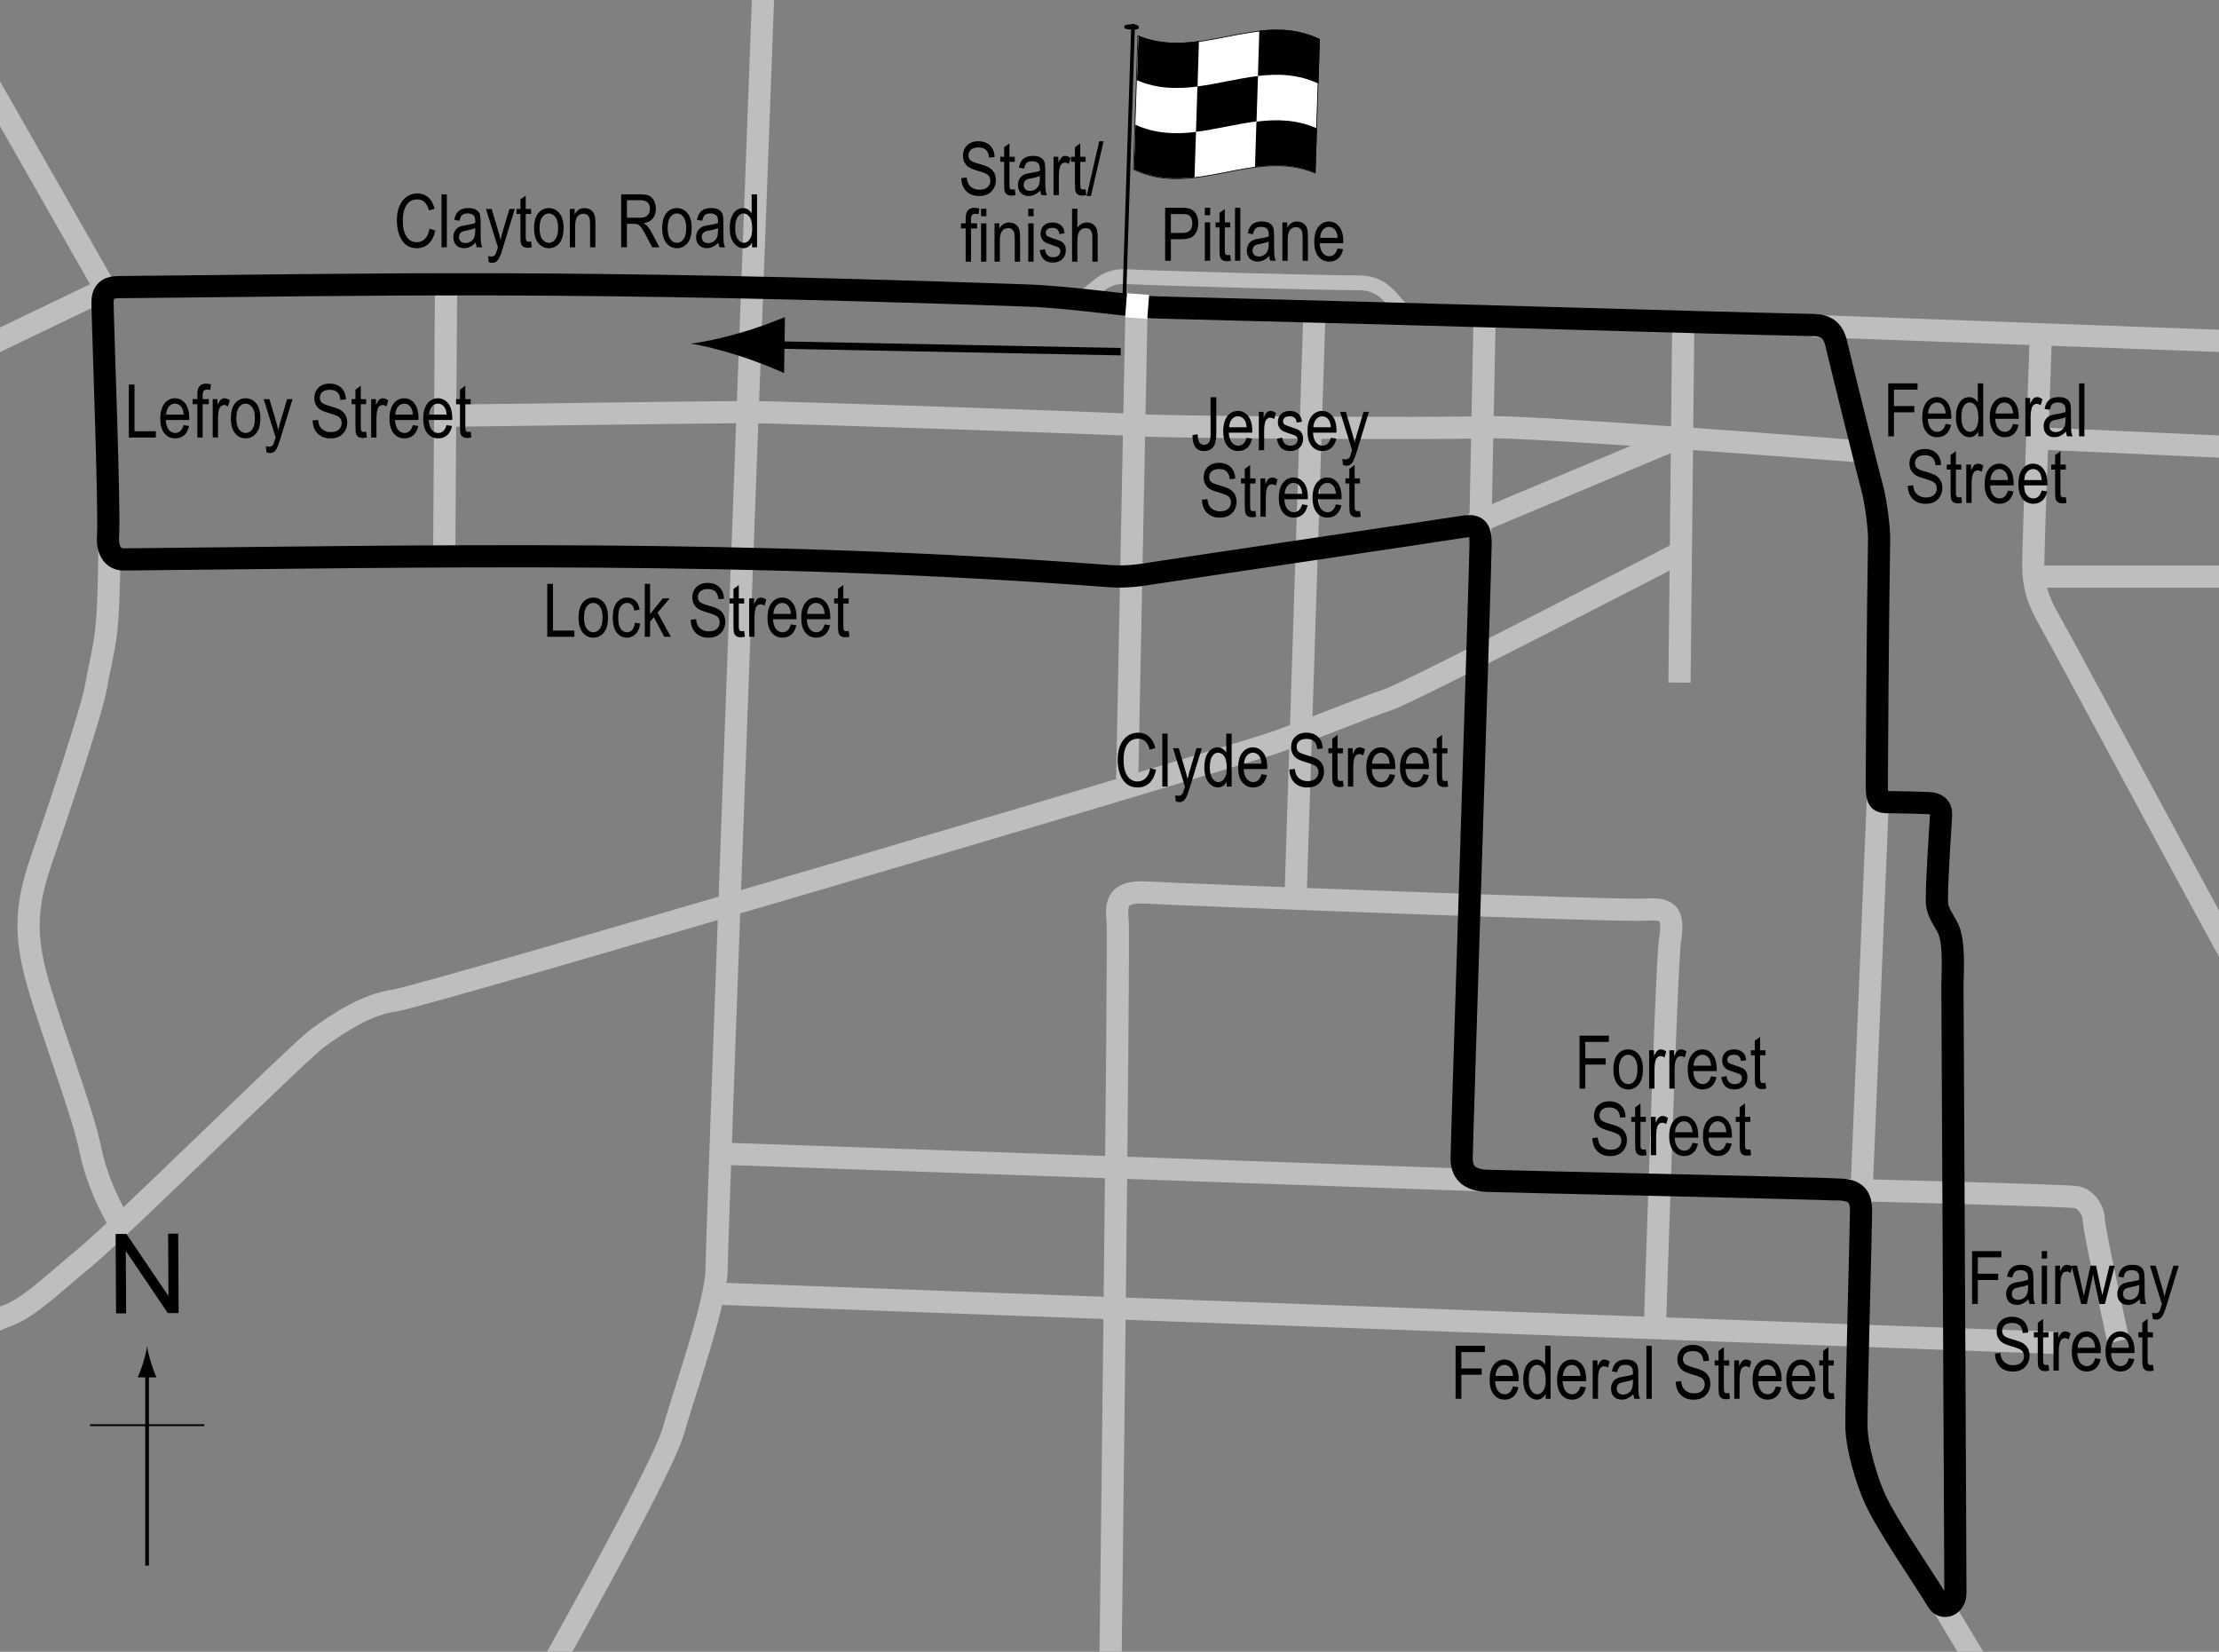 <?xml version="1.0" encoding="UTF-8"?> <!-- Generator: Adobe Illustrator 14.0.0, SVG Export Plug-In . SVG Version: 6.00 Build 43363) --> <svg xmlns="http://www.w3.org/2000/svg" xmlns:xlink="http://www.w3.org/1999/xlink" version="1.1" x="0px" y="0px" width="300px" height="223.293px" viewBox="0 0 300 223.293" xml:space="preserve"><rect x="0" y="0" width="300" height="223.293" fill="#808080" stroke="none"/> <g id="Sideroads"> <line fill="none" stroke="#BCBEC0" stroke-width="3" x1="244.985" y1="44.063" x2="304.298" y2="46.236"></line> <line fill="none" stroke="#BCBEC0" stroke-width="3" x1="262.355" y1="216.569" x2="270.028" y2="229.357"></line> <polyline fill="none" stroke="#BCBEC0" stroke-width="3" points="-11.814,51.606 14.273,39.075 -9.768,-3.125 "></polyline> <path fill="none" stroke="#BCBEC0" stroke-width="3" d="M14.784,74.369c0,0,0,4.86-0.255,8.952s-1.023,6.394-1.535,9.463 s-5.115,16.88-7.161,22.762s-2.813,9.974-0.767,17.135s6.138,17.647,7.161,22.763s3.836,9.719,3.836,9.719"></path> <path fill="none" stroke="#BCBEC0" stroke-width="3" d="M103.275-3.38c0,0-6.394,170.589-6.394,174.937s-4.349,16.625-5.883,21.995 s-18.158,34.782-18.158,34.782"></path> <line fill="none" stroke="#BCBEC0" stroke-width="3" x1="153.659" y1="41.377" x2="152.38" y2="106.083"></line> <line fill="none" stroke="#BCBEC0" stroke-width="3" x1="177.7" y1="42.4" x2="175.142" y2="121.684"></line> <line fill="none" stroke="#BCBEC0" stroke-width="3" x1="200.11" y1="72.813" x2="200.718" y2="42.656"></line> <line fill="none" stroke="#BCBEC0" stroke-width="3" x1="227.572" y1="43.423" x2="227.061" y2="92.272"></line> <line fill="none" stroke="#BCBEC0" stroke-width="3" x1="198.672" y1="71.044" x2="227.316" y2="59.024"></line> <line fill="none" stroke="#BCBEC0" stroke-width="3" x1="60.309" y1="38.563" x2="60.053" y2="75.137"></line> <path fill="none" stroke="#BCBEC0" stroke-width="3" d="M252.125,61.07c0,0-45.779-3.581-51.662-3.325s-42.712,0-46.292-0.256 s-49.104-1.79-52.941-1.79S59.797,56.21,59.797,56.21"></path> <path fill="none" stroke="#BCBEC0" stroke-width="3" d="M226.805,74.881c0,0-36.062,18.67-39.131,19.693s-9.975,3.837-14.834,5.627 S57.24,134.727,53.403,135.239s-7.672,3.068-10.486,5.115c-2.529,1.84-26.705,25.753-31.458,29.668 c-4.348,3.581-7.673,6.906-10.742,7.929s-13.043,7.416-13.043,7.416"></path> <line fill="none" stroke="#BCBEC0" stroke-width="3" x1="200.61" y1="159.563" x2="97.649" y2="155.955"></line> <path fill="none" stroke="#BCBEC0" stroke-width="3" d="M150.079,229.356c0,0,1.277-102.301,1.022-104.859s0.001-4.092,4.093-3.836 s63.939,2.557,67.264,2.302s3.836,0.768,3.324,4.092s-2.046,52.429-2.046,52.429"></path> <line fill="none" stroke="#BCBEC0" stroke-width="3" x1="96.882" y1="174.881" x2="277.956" y2="181.531"></line> <line fill="none" stroke="#BCBEC0" stroke-width="3" x1="253.915" y1="107.106" x2="251.613" y2="162.605"></line> <path fill="none" stroke="#BCBEC0" stroke-width="3" d="M248.11,160.813c0,0,31.381,0.77,32.659,1.025s2.302,1.791,2.302,3.069 s3.325,16.368,3.325,16.368"></path> <path fill="none" stroke="#BCBEC0" stroke-width="3" d="M275.91,45.469c0,0-0.239,6.644-0.486,13.793 c-0.265,7.629-0.537,15.833-0.537,17.153c0,2.557,0.513,4.604,2.303,7.672s25.319,47.059,27.109,49.872"></path> <line fill="none" stroke="#BCBEC0" stroke-width="3" x1="304.298" y1="60.559" x2="275.423" y2="59.262"></line> <line fill="none" stroke="#BCBEC0" stroke-width="3" x1="305.066" y1="77.95" x2="274.886" y2="77.95"></line> </g> <g id="Pitlane"> <path fill="none" stroke="#BCBEC0" stroke-width="2" d="M144.708,40.354c3.325,0.256,3.451-3.167,7.569-2.958 c4.917,0.25,26.474,0.833,31.333,0.833s4.67,4.25,7.75,4.25"></path> </g> <g id="Circuit"> <path fill="none" stroke="#000000" stroke-width="3" d="M16.11,38.813c35.25-0.313,59.438-1.063,122.5,1.125 c6.559,0.228,14.689,1.543,17.938,1.625c44.75,1.125,71,2,88.625,2.375c1.688,0.036,2.646,0.697,3.063,2.438 c1,4.188,4.25,17.313,4.875,19.563c0.528,1.902,0.959,5.637,0.938,6.875c-0.188,10.75-0.313,31.841-0.313,33.188 c0,2.321,0.272,2.438,1.75,2.438s3.5,0.063,5.25,0.125c1.075,0.039,1.75,0.5,1.688,1.625c-0.111,1.997-0.563,8.435-0.563,11.313 c0,1.25,0.125,1.625,1.375,3.75c1.091,1.854,0.725,6.27,0.725,7.958s0.4,76.831,0.4,82.105c0,1.771-1.688,2.313-2.375,1.188 c-2.368-3.876-6.702-10.057-8.438-13.771c-1.188-2.542-2.5-7.041-2.563-9.792c-0.063-2.75,0.625-27.5,0.625-29.188 s-0.438-2.813-2.688-2.938c-3.404-0.189-44.063-1.063-47.813-1.188c-2.749-0.092-3.5-1.375-3.5-3.063s2.563-80.688,2.563-83.063 c0-1.911-0.434-2.601-2.25-2.313c-3.938,0.625-39,5.813-41.75,6.25c-1.667,0.265-3.691,0.63-6.25,0.438 c-48.396-3.646-92.063-2.646-133.188-2.25c-1.602,0.016-2.25-1.438-2.125-3.188c0.241-3.367-0.75-29.643-0.75-31.542 S15.052,38.822,16.11,38.813z"></path> </g> <g id="Startline"> <line fill="none" stroke="#FFFFFF" stroke-width="3" x1="153.86" y1="39.75" x2="153.61" y2="43"></line> </g> <g id="Flag"> <g> <g> <path fill="#FFFFFF" stroke="#000000" stroke-width="0.1" d="M177.797,23.39c-8.184-3.435-16.366,3.459-24.55-0.491 c0.197-6.013,0.394-12.033,0.591-18.058c8.184,3.44,16.367-3.453,24.551,0.493C178.192,11.348,177.995,17.366,177.797,23.39z"></path> <path d="M161.899,11.695c-2.729,0.354-5.456,0.333-8.185-0.849c0.064-2.008,0.131-4.017,0.196-6.026 c2.728,1.126,5.456,1.112,8.184,0.741C162.029,7.606,161.964,9.651,161.899,11.695z"></path> <path d="M161.496,23.963c-2.729,0.315-5.456,0.216-8.185-1.083c0.065-2.005,0.132-4.01,0.198-6.016 c2.728,1.241,5.456,1.302,8.184,0.968C161.627,19.876,161.562,21.919,161.496,23.963z"></path> <path d="M169.877,16.411c-2.729,0.341-5.456,1.072-8.185,1.407c0.065-2.044,0.131-4.088,0.197-6.133 c2.729-0.353,5.456-1.083,8.185-1.406C170.009,12.323,169.943,14.367,169.877,16.411z"></path> <path d="M177.856,23.383c-2.729-1.163-5.458-1.171-8.187-0.81c0.065-2.043,0.132-4.087,0.197-6.13 c2.729-0.343,5.458-0.298,8.187,0.919C177.988,19.369,177.921,21.375,177.856,23.383z"></path> <path d="M178.25,11.302c-2.729-1.275-5.457-1.358-8.186-1.034c0.065-2.044,0.131-4.087,0.196-6.13 c2.729-0.302,5.456-0.179,8.185,1.155C178.38,7.295,178.316,9.298,178.25,11.302z"></path> </g> </g> <line fill="#FFFFFF" stroke="#000000" stroke-width="0.5" x1="153.195" y1="3.237" x2="152.011" y2="39.982"></line> <path d="M153.959,3.704c-0.005,0.194-0.089,0.324-0.97,0.297c-0.881-0.03-1.001-0.166-0.998-0.36 c0.008-0.195,0.141-0.372,1.021-0.342C153.892,3.326,153.967,3.508,153.959,3.704z"></path> <g> <line fill="none" stroke="#000000" x1="151.515" y1="47.541" x2="103.524" y2="46.606"></line> <path d="M100.007,45.014c2.49-0.708,4.113-1.373,6.114-2.141l-0.117,7.563c-0.706-0.349-3.579-1.545-6.046-2.331 c-2.643-0.843-5.041-1.43-6.597-1.651C94.924,46.284,97.342,45.774,100.007,45.014z"></path> </g> </g> <g id="North"> <g> <g> <g> <line fill="none" stroke="#000000" stroke-width="0.5" x1="19.884" y1="211.631" x2="19.884" y2="185.348"></line> <path d="M19.373,184.166c-0.25,0.828-0.48,1.365-0.746,2.027h2.521c-0.112-0.236-0.496-1.199-0.745-2.027 c-0.268-0.885-0.45-1.686-0.516-2.207C19.822,182.48,19.639,183.281,19.373,184.166z"></path> </g> </g> </g> <line fill="none" stroke="#000000" stroke-width="0.25" x1="12.179" y1="192.656" x2="27.615" y2="192.656"></line> <g> <path d="M15.69,177.547l-0.057-10.738l1.458-0.008l5.685,8.4l-0.045-8.43l1.362-0.008l0.057,10.737l-1.458,0.008l-5.685-8.407 l0.045,8.438L15.69,177.547z"></path> </g> </g> <g id="Labels"> <g> <path d="M157.52,35.246v-7.158h2.213c0.52,0,0.904,0.045,1.152,0.137c0.338,0.124,0.607,0.353,0.811,0.688 c0.201,0.335,0.303,0.747,0.303,1.235c0,0.645-0.164,1.17-0.494,1.577c-0.328,0.407-0.896,0.61-1.703,0.61h-1.504v2.91H157.52z M158.297,31.491h1.518c0.479,0,0.828-0.108,1.051-0.325c0.221-0.216,0.332-0.543,0.332-0.979c0-0.283-0.055-0.526-0.164-0.728 s-0.24-0.34-0.395-0.415c-0.156-0.075-0.436-0.112-0.838-0.112h-1.504V31.491z"></path> <path d="M162.891,29.098v-1.011h0.719v1.011H162.891z M162.891,35.246V30.06h0.719v5.186H162.891z"></path> <path d="M166.315,34.459l0.098,0.776c-0.199,0.052-0.379,0.078-0.537,0.078c-0.252,0-0.453-0.05-0.605-0.149 c-0.154-0.099-0.258-0.235-0.314-0.408c-0.059-0.172-0.086-0.516-0.086-1.03v-2.983h-0.527V30.06h0.527v-1.284l0.717-0.527v1.812 h0.729v0.684h-0.729v3.032c0,0.28,0.021,0.46,0.064,0.542c0.061,0.117,0.178,0.176,0.346,0.176 C166.079,34.494,166.184,34.482,166.315,34.459z"></path> <path d="M166.969,35.246v-7.158h0.717v7.158H166.969z"></path> <path d="M171.583,34.606c-0.24,0.25-0.49,0.439-0.752,0.566c-0.26,0.127-0.529,0.19-0.811,0.19c-0.441,0-0.795-0.133-1.059-0.4 s-0.396-0.626-0.396-1.079c0-0.299,0.063-0.565,0.186-0.796c0.125-0.231,0.293-0.412,0.508-0.542s0.541-0.226,0.977-0.288 c0.586-0.086,1.016-0.188,1.289-0.308l0.006-0.225c0-0.355-0.064-0.604-0.191-0.747c-0.178-0.208-0.453-0.313-0.824-0.313 c-0.336,0-0.586,0.069-0.752,0.208s-0.289,0.4-0.367,0.783l-0.707-0.117c0.1-0.557,0.305-0.962,0.613-1.216 c0.307-0.254,0.746-0.381,1.32-0.381c0.445,0,0.795,0.084,1.049,0.251s0.414,0.375,0.482,0.623c0.066,0.248,0.1,0.609,0.1,1.084 v1.172c0,0.82,0.016,1.337,0.047,1.55c0.029,0.213,0.092,0.421,0.182,0.623h-0.752C171.655,35.066,171.606,34.854,171.583,34.606z M171.524,32.643c-0.264,0.13-0.656,0.241-1.176,0.332c-0.303,0.052-0.516,0.111-0.635,0.178 c-0.121,0.067-0.215,0.161-0.281,0.283s-0.1,0.263-0.1,0.422c0,0.248,0.076,0.445,0.229,0.593 c0.154,0.148,0.365,0.222,0.635,0.222c0.258,0,0.492-0.067,0.701-0.2c0.211-0.133,0.367-0.312,0.471-0.535 c0.105-0.223,0.156-0.548,0.156-0.974V32.643z"></path> <path d="M173.375,35.246V30.06h0.648v0.732c0.156-0.285,0.348-0.498,0.572-0.638c0.227-0.141,0.486-0.211,0.779-0.211 c0.227,0,0.438,0.045,0.631,0.134s0.35,0.207,0.467,0.352c0.119,0.145,0.207,0.333,0.266,0.564s0.088,0.586,0.088,1.064v3.188 h-0.717v-3.158c0-0.381-0.033-0.66-0.098-0.836c-0.066-0.176-0.168-0.312-0.305-0.408c-0.139-0.096-0.299-0.144-0.482-0.144 c-0.344,0-0.619,0.129-0.824,0.386s-0.309,0.699-0.309,1.325v2.835H173.375z"></path> <path d="M180.84,33.576l0.742,0.112c-0.123,0.553-0.348,0.971-0.67,1.252c-0.324,0.282-0.727,0.422-1.205,0.422 c-0.602,0-1.09-0.229-1.461-0.686c-0.373-0.458-0.561-1.117-0.561-1.98c0-0.895,0.189-1.578,0.564-2.048 c0.377-0.47,0.852-0.706,1.428-0.706c0.551,0,1.01,0.231,1.377,0.693c0.369,0.462,0.553,1.131,0.553,2.007l-0.006,0.234h-3.174 c0.029,0.583,0.164,1.022,0.406,1.318c0.24,0.296,0.533,0.444,0.879,0.444C180.252,34.64,180.629,34.285,180.84,33.576z M178.473,32.155h2.373c-0.033-0.449-0.129-0.785-0.289-1.006c-0.23-0.322-0.525-0.483-0.883-0.483 c-0.322,0-0.598,0.134-0.826,0.403C178.622,31.337,178.495,31.699,178.473,32.155z"></path> </g> <g> <path d="M129.966,24.073l0.732-0.078c0.039,0.394,0.128,0.701,0.267,0.92c0.138,0.22,0.336,0.396,0.593,0.53s0.547,0.2,0.869,0.2 c0.462,0,0.821-0.113,1.077-0.338c0.255-0.226,0.383-0.519,0.383-0.88c0-0.211-0.047-0.396-0.139-0.553 c-0.094-0.158-0.233-0.287-0.42-0.388c-0.188-0.101-0.592-0.243-1.214-0.427c-0.554-0.165-0.947-0.33-1.182-0.496 s-0.417-0.377-0.547-0.632s-0.195-0.544-0.195-0.867c0-0.58,0.188-1.053,0.562-1.421s0.879-0.552,1.514-0.552 c0.437,0,0.818,0.086,1.145,0.259c0.328,0.172,0.582,0.42,0.762,0.742c0.182,0.322,0.278,0.702,0.291,1.138l-0.747,0.068 c-0.039-0.465-0.179-0.811-0.417-1.035c-0.24-0.225-0.576-0.337-1.009-0.337c-0.439,0-0.774,0.099-1.006,0.295 s-0.347,0.452-0.347,0.764c0,0.29,0.085,0.514,0.254,0.674c0.169,0.159,0.55,0.321,1.143,0.484c0.579,0.16,0.985,0.299,1.22,0.417 c0.358,0.183,0.628,0.423,0.811,0.721c0.183,0.298,0.274,0.653,0.274,1.066c0,0.41-0.096,0.783-0.288,1.119 c-0.192,0.337-0.453,0.593-0.784,0.769c-0.33,0.175-0.728,0.263-1.193,0.263c-0.726,0-1.305-0.218-1.736-0.654 C130.207,25.409,129.983,24.818,129.966,24.073z"></path> <path d="M137.198,25.591l0.098,0.776c-0.198,0.052-0.378,0.078-0.537,0.078c-0.251,0-0.452-0.05-0.605-0.149 s-0.258-0.235-0.314-0.408c-0.058-0.172-0.086-0.516-0.086-1.03v-2.983h-0.527v-0.684h0.527v-1.284l0.718-0.527v1.812h0.728v0.684 h-0.728v3.032c0,0.28,0.021,0.46,0.063,0.542c0.062,0.117,0.178,0.176,0.347,0.176C136.961,25.625,137.068,25.614,137.198,25.591z "></path> <path d="M140.645,25.738c-0.241,0.25-0.491,0.439-0.752,0.566s-0.53,0.19-0.811,0.19c-0.442,0-0.796-0.133-1.06-0.4 s-0.396-0.626-0.396-1.079c0-0.299,0.062-0.565,0.186-0.796s0.293-0.412,0.508-0.542s0.54-0.226,0.977-0.288 c0.586-0.086,1.016-0.188,1.289-0.308l0.005-0.225c0-0.355-0.063-0.604-0.19-0.747c-0.179-0.208-0.454-0.313-0.825-0.313 c-0.335,0-0.586,0.069-0.752,0.208s-0.288,0.4-0.366,0.783l-0.708-0.117c0.101-0.557,0.306-0.962,0.612-1.216 c0.309-0.254,0.748-0.381,1.321-0.381c0.446,0,0.796,0.084,1.05,0.251s0.414,0.375,0.48,0.623 c0.067,0.248,0.101,0.609,0.101,1.084v1.172c0,0.82,0.016,1.337,0.046,1.55c0.031,0.213,0.093,0.421,0.184,0.623h-0.752 C140.716,26.198,140.667,25.985,140.645,25.738z M140.586,23.775c-0.264,0.13-0.656,0.241-1.177,0.332 c-0.303,0.052-0.515,0.111-0.635,0.178s-0.214,0.161-0.28,0.283c-0.067,0.122-0.101,0.263-0.101,0.422 c0,0.248,0.076,0.445,0.229,0.593s0.364,0.222,0.635,0.222c0.257,0,0.49-0.067,0.701-0.2c0.209-0.133,0.366-0.312,0.471-0.535 s0.156-0.548,0.156-0.974V23.775z"></path> <path d="M142.437,26.377v-5.186h0.649v0.786c0.166-0.365,0.318-0.606,0.457-0.725c0.138-0.119,0.293-0.178,0.466-0.178 c0.241,0,0.486,0.094,0.737,0.283l-0.244,0.815c-0.179-0.127-0.354-0.19-0.522-0.19c-0.153,0-0.293,0.054-0.42,0.161 s-0.217,0.257-0.269,0.449c-0.091,0.335-0.137,0.692-0.137,1.069v2.715H142.437z"></path> <path d="M146.768,25.591l0.098,0.776c-0.198,0.052-0.378,0.078-0.537,0.078c-0.251,0-0.452-0.05-0.605-0.149 s-0.258-0.235-0.314-0.408c-0.058-0.172-0.086-0.516-0.086-1.03v-2.983h-0.527v-0.684h0.527v-1.284l0.718-0.527v1.812h0.728v0.684 h-0.728v3.032c0,0.28,0.021,0.46,0.063,0.542c0.062,0.117,0.178,0.176,0.347,0.176C146.532,25.625,146.638,25.614,146.768,25.591z "></path> <path d="M146.911,26.495l1.7-7.397h0.587l-1.706,7.397H146.911z"></path> <path d="M130.555,35.377v-4.502h-0.64v-0.684h0.64V29.64c0-0.407,0.042-0.712,0.127-0.916s0.215-0.359,0.39-0.466 s0.394-0.161,0.658-0.161c0.206,0,0.431,0.031,0.676,0.093l-0.107,0.762c-0.149-0.033-0.291-0.049-0.425-0.049 c-0.215,0-0.369,0.056-0.461,0.168c-0.094,0.112-0.14,0.326-0.14,0.642v0.479h0.83v0.684h-0.83v4.502H130.555z"></path> <path d="M132.635,29.23v-1.011h0.718v1.011H132.635z M132.635,35.377v-5.186h0.718v5.186H132.635z"></path> <path d="M134.457,35.377v-5.186h0.649v0.732c0.156-0.285,0.347-0.498,0.572-0.638c0.227-0.141,0.485-0.211,0.778-0.211 c0.227,0,0.438,0.045,0.631,0.134s0.35,0.207,0.468,0.352c0.119,0.145,0.207,0.333,0.266,0.564s0.088,0.586,0.088,1.064v3.188 h-0.718V32.22c0-0.381-0.032-0.66-0.098-0.836c-0.065-0.176-0.167-0.312-0.306-0.408c-0.138-0.096-0.298-0.144-0.48-0.144 c-0.345,0-0.62,0.129-0.825,0.386s-0.308,0.699-0.308,1.325v2.835H134.457z"></path> <path d="M139.017,29.23v-1.011h0.718v1.011H139.017z M139.017,35.377v-5.186h0.718v5.186H139.017z"></path> <path d="M140.56,33.825l0.718-0.137c0.042,0.366,0.157,0.639,0.346,0.816c0.188,0.179,0.438,0.268,0.75,0.268 c0.313,0,0.554-0.077,0.724-0.232c0.171-0.155,0.256-0.351,0.256-0.588c0-0.205-0.073-0.365-0.22-0.479 c-0.101-0.078-0.345-0.176-0.732-0.293c-0.56-0.172-0.935-0.319-1.123-0.439s-0.335-0.282-0.439-0.483s-0.156-0.431-0.156-0.688 c0-0.443,0.142-0.802,0.425-1.079s0.676-0.415,1.177-0.415c0.315,0,0.594,0.057,0.832,0.171c0.24,0.114,0.423,0.267,0.55,0.459 s0.215,0.467,0.264,0.825l-0.703,0.117c-0.065-0.566-0.373-0.85-0.923-0.85c-0.313,0-0.545,0.063-0.698,0.187 c-0.153,0.125-0.229,0.285-0.229,0.479c0,0.191,0.073,0.342,0.22,0.453c0.089,0.064,0.35,0.168,0.783,0.311 c0.597,0.189,0.982,0.34,1.157,0.453s0.312,0.266,0.409,0.46c0.097,0.194,0.146,0.425,0.146,0.692 c0,0.496-0.157,0.897-0.471,1.203c-0.314,0.307-0.743,0.46-1.287,0.46C141.314,35.495,140.723,34.938,140.56,33.825z"></path> <path d="M144.94,35.377v-7.158h0.718v2.568c0.169-0.238,0.36-0.416,0.573-0.535c0.214-0.119,0.449-0.178,0.706-0.178 c0.452,0,0.81,0.144,1.071,0.432c0.263,0.288,0.394,0.816,0.394,1.584v3.286h-0.718v-3.286c0-0.449-0.08-0.771-0.239-0.967 s-0.379-0.293-0.659-0.293c-0.313,0-0.578,0.125-0.799,0.376c-0.219,0.25-0.329,0.695-0.329,1.333v2.837H144.94z"></path> </g> <g> <path d="M161.214,58.823l0.698-0.117c0.02,0.547,0.104,0.921,0.254,1.123s0.356,0.303,0.62,0.303c0.186,0,0.349-0.051,0.491-0.154 c0.141-0.103,0.236-0.232,0.285-0.388c0.068-0.211,0.103-0.532,0.103-0.962v-4.932h0.776v4.878c0,0.879-0.145,1.499-0.432,1.86 c-0.289,0.361-0.694,0.542-1.219,0.542c-0.511,0-0.892-0.163-1.143-0.488C161.359,60.117,161.214,59.562,161.214,58.823z"></path> <path d="M168.534,59.184l0.742,0.112c-0.124,0.553-0.348,0.971-0.672,1.252c-0.323,0.282-0.725,0.422-1.203,0.422 c-0.603,0-1.09-0.229-1.463-0.686c-0.372-0.458-0.559-1.117-0.559-1.98c0-0.895,0.188-1.578,0.564-2.048 c0.375-0.47,0.852-0.706,1.428-0.706c0.55,0,1.009,0.231,1.377,0.693s0.552,1.131,0.552,2.007l-0.005,0.234h-3.174 c0.029,0.583,0.164,1.022,0.405,1.318s0.534,0.444,0.879,0.444C167.946,60.249,168.322,59.894,168.534,59.184z M166.166,57.763 h2.373c-0.032-0.449-0.129-0.785-0.288-1.006c-0.231-0.322-0.525-0.483-0.884-0.483c-0.322,0-0.598,0.134-0.825,0.403 S166.188,57.308,166.166,57.763z"></path> <path d="M170.189,60.854v-5.186h0.649v0.786c0.166-0.365,0.318-0.606,0.457-0.725c0.138-0.119,0.293-0.178,0.466-0.178 c0.241,0,0.486,0.094,0.737,0.283l-0.244,0.815c-0.179-0.127-0.354-0.19-0.522-0.19c-0.153,0-0.293,0.054-0.42,0.161 s-0.217,0.257-0.269,0.449c-0.091,0.335-0.137,0.692-0.137,1.069v2.715H170.189z"></path> <path d="M172.64,59.301l0.718-0.137c0.042,0.366,0.157,0.639,0.346,0.816c0.188,0.179,0.438,0.268,0.75,0.268 c0.313,0,0.554-0.077,0.724-0.232c0.171-0.155,0.256-0.351,0.256-0.588c0-0.205-0.073-0.365-0.22-0.479 c-0.101-0.078-0.345-0.176-0.732-0.293c-0.56-0.172-0.935-0.319-1.123-0.439s-0.335-0.282-0.439-0.483s-0.156-0.431-0.156-0.688 c0-0.443,0.142-0.802,0.425-1.079s0.676-0.415,1.177-0.415c0.315,0,0.594,0.057,0.832,0.171c0.24,0.114,0.423,0.267,0.55,0.459 s0.215,0.467,0.264,0.825l-0.703,0.117c-0.065-0.566-0.373-0.85-0.923-0.85c-0.313,0-0.545,0.063-0.698,0.187 c-0.153,0.125-0.229,0.285-0.229,0.479c0,0.191,0.073,0.342,0.22,0.453c0.089,0.064,0.35,0.168,0.783,0.311 c0.597,0.189,0.982,0.34,1.157,0.453s0.312,0.266,0.409,0.46c0.097,0.194,0.146,0.425,0.146,0.692 c0,0.496-0.157,0.897-0.471,1.203c-0.314,0.307-0.743,0.46-1.287,0.46C173.394,60.971,172.803,60.415,172.64,59.301z"></path> <path d="M179.925,59.184l0.742,0.112c-0.124,0.553-0.348,0.971-0.671,1.252c-0.324,0.282-0.726,0.422-1.204,0.422 c-0.603,0-1.09-0.229-1.462-0.686c-0.373-0.458-0.56-1.117-0.56-1.98c0-0.895,0.188-1.578,0.563-2.048 c0.377-0.47,0.853-0.706,1.429-0.706c0.55,0,1.009,0.231,1.377,0.693s0.552,1.131,0.552,2.007l-0.005,0.234h-3.174 c0.029,0.583,0.164,1.022,0.405,1.318s0.534,0.444,0.879,0.444C179.337,60.249,179.713,59.894,179.925,59.184z M177.557,57.763 h2.373c-0.032-0.449-0.129-0.785-0.288-1.006c-0.231-0.322-0.525-0.483-0.884-0.483c-0.322,0-0.598,0.134-0.825,0.403 S177.58,57.308,177.557,57.763z"></path> <path d="M181.556,62.851l-0.078-0.825c0.159,0.052,0.297,0.078,0.41,0.078c0.153,0,0.279-0.031,0.379-0.093 s0.182-0.158,0.247-0.288c0.022-0.046,0.117-0.333,0.283-0.861l-1.617-5.193h0.776l0.889,3.001c0.11,0.374,0.213,0.774,0.308,1.2 c0.081-0.403,0.179-0.797,0.293-1.181l0.908-3.021h0.723l-1.613,5.273c-0.212,0.684-0.379,1.14-0.501,1.37 s-0.261,0.395-0.416,0.496c-0.154,0.101-0.33,0.151-0.525,0.151C181.883,62.958,181.729,62.923,181.556,62.851z"></path> <path d="M162.504,67.549l0.732-0.078c0.039,0.394,0.128,0.701,0.266,0.92c0.139,0.22,0.337,0.396,0.594,0.53s0.547,0.2,0.869,0.2 c0.462,0,0.821-0.113,1.076-0.338c0.256-0.226,0.384-0.519,0.384-0.88c0-0.211-0.046-0.396-0.14-0.553 c-0.092-0.158-0.232-0.287-0.42-0.388c-0.187-0.101-0.591-0.243-1.213-0.427c-0.554-0.165-0.947-0.33-1.182-0.496 s-0.417-0.377-0.547-0.632s-0.195-0.544-0.195-0.867c0-0.58,0.188-1.053,0.562-1.421s0.879-0.552,1.514-0.552 c0.437,0,0.817,0.086,1.146,0.259c0.326,0.172,0.58,0.42,0.762,0.742c0.18,0.322,0.277,0.702,0.29,1.138l-0.747,0.068 c-0.039-0.465-0.178-0.811-0.418-1.035c-0.238-0.225-0.575-0.337-1.008-0.337c-0.439,0-0.774,0.099-1.006,0.295 s-0.347,0.452-0.347,0.764c0,0.29,0.085,0.514,0.254,0.674c0.169,0.159,0.55,0.321,1.143,0.484c0.579,0.16,0.985,0.299,1.22,0.417 c0.358,0.183,0.628,0.423,0.811,0.721c0.183,0.298,0.274,0.653,0.274,1.066c0,0.41-0.096,0.783-0.288,1.119 c-0.192,0.337-0.453,0.593-0.783,0.769c-0.331,0.175-0.729,0.263-1.194,0.263c-0.726,0-1.305-0.218-1.735-0.654 C162.745,68.886,162.521,68.295,162.504,67.549z"></path> <path d="M169.736,69.068l0.098,0.776c-0.198,0.052-0.378,0.078-0.537,0.078c-0.251,0-0.452-0.05-0.605-0.149 s-0.258-0.235-0.315-0.408c-0.057-0.172-0.085-0.516-0.085-1.03v-2.983h-0.527v-0.684h0.527v-1.284l0.718-0.527v1.812h0.728v0.684 h-0.728v3.032c0,0.28,0.021,0.46,0.063,0.542c0.062,0.117,0.178,0.176,0.347,0.176C169.5,69.102,169.606,69.091,169.736,69.068z"></path> <path d="M170.415,69.854v-5.186h0.649v0.786c0.166-0.365,0.318-0.606,0.456-0.725c0.139-0.119,0.294-0.178,0.467-0.178 c0.241,0,0.486,0.094,0.737,0.283l-0.244,0.815c-0.179-0.127-0.354-0.19-0.522-0.19c-0.153,0-0.293,0.054-0.42,0.161 s-0.217,0.257-0.269,0.449c-0.091,0.335-0.137,0.692-0.137,1.069v2.715H170.415z"></path> <path d="M176.049,68.184l0.742,0.112c-0.124,0.553-0.348,0.971-0.672,1.252c-0.323,0.282-0.725,0.422-1.203,0.422 c-0.603,0-1.09-0.229-1.463-0.686c-0.372-0.458-0.559-1.117-0.559-1.98c0-0.895,0.188-1.578,0.564-2.048 c0.375-0.47,0.852-0.706,1.428-0.706c0.55,0,1.009,0.231,1.377,0.693s0.552,1.131,0.552,2.007l-0.005,0.234h-3.174 c0.029,0.583,0.164,1.022,0.405,1.318s0.534,0.444,0.879,0.444C175.461,69.249,175.837,68.894,176.049,68.184z M173.681,66.763 h2.373c-0.032-0.449-0.129-0.785-0.288-1.006c-0.231-0.322-0.525-0.483-0.884-0.483c-0.322,0-0.598,0.134-0.825,0.403 S173.704,66.308,173.681,66.763z"></path> <path d="M180.61,68.184l0.742,0.112c-0.124,0.553-0.348,0.971-0.672,1.252c-0.323,0.282-0.725,0.422-1.203,0.422 c-0.603,0-1.09-0.229-1.463-0.686c-0.372-0.458-0.559-1.117-0.559-1.98c0-0.895,0.188-1.578,0.564-2.048 c0.375-0.47,0.852-0.706,1.428-0.706c0.55,0,1.009,0.231,1.377,0.693s0.552,1.131,0.552,2.007l-0.005,0.234h-3.174 c0.029,0.583,0.164,1.022,0.405,1.318s0.534,0.444,0.879,0.444C180.022,69.249,180.398,68.894,180.61,68.184z M178.242,66.763 h2.373c-0.032-0.449-0.129-0.785-0.288-1.006c-0.231-0.322-0.525-0.483-0.884-0.483c-0.322,0-0.598,0.134-0.825,0.403 S178.264,66.308,178.242,66.763z"></path> <path d="M183.867,69.068l0.098,0.776c-0.198,0.052-0.378,0.078-0.537,0.078c-0.251,0-0.452-0.05-0.605-0.149 s-0.258-0.235-0.315-0.408c-0.057-0.172-0.085-0.516-0.085-1.03v-2.983h-0.527v-0.684h0.527v-1.284l0.718-0.527v1.812h0.728v0.684 h-0.728v3.032c0,0.28,0.021,0.46,0.063,0.542c0.062,0.117,0.178,0.176,0.347,0.176C183.63,69.102,183.737,69.091,183.867,69.068z"></path> </g> <g> <path d="M196.79,189.089v-7.158h3.961v0.845h-3.184v2.217h2.754v0.845h-2.754v3.252H196.79z"></path> <path d="M204.549,187.419l0.742,0.112c-0.125,0.553-0.348,0.971-0.672,1.252c-0.324,0.282-0.725,0.423-1.203,0.423 c-0.604,0-1.09-0.229-1.463-0.687c-0.373-0.457-0.559-1.117-0.559-1.979c0-0.896,0.188-1.578,0.563-2.048 c0.377-0.471,0.854-0.706,1.43-0.706c0.549,0,1.008,0.231,1.377,0.693c0.367,0.462,0.551,1.132,0.551,2.007l-0.004,0.234h-3.174 c0.029,0.582,0.164,1.021,0.404,1.318c0.242,0.297,0.535,0.444,0.879,0.444C203.961,188.483,204.336,188.129,204.549,187.419z M202.18,185.998h2.373c-0.031-0.449-0.129-0.785-0.287-1.006c-0.232-0.322-0.525-0.483-0.885-0.483 c-0.322,0-0.598,0.134-0.824,0.403C202.329,185.18,202.204,185.543,202.18,185.998z"></path> <path d="M208.958,189.089v-0.654c-0.129,0.251-0.297,0.442-0.502,0.573c-0.205,0.133-0.428,0.198-0.664,0.198 c-0.502,0-0.936-0.237-1.303-0.71c-0.365-0.475-0.549-1.141-0.549-2c0-0.59,0.082-1.089,0.244-1.499s0.379-0.714,0.65-0.913 s0.572-0.298,0.904-0.298c0.238,0,0.457,0.063,0.66,0.188c0.203,0.125,0.373,0.3,0.506,0.524v-2.568h0.727v7.158H208.958z M206.678,186.501c0,0.671,0.115,1.169,0.35,1.494c0.232,0.325,0.504,0.488,0.813,0.488c0.307,0,0.572-0.156,0.797-0.469 s0.336-0.784,0.336-1.416c0-0.726-0.111-1.256-0.336-1.589c-0.225-0.334-0.508-0.501-0.85-0.501c-0.305,0-0.564,0.16-0.783,0.481 C206.788,185.311,206.678,185.814,206.678,186.501z"></path> <path d="M213.67,187.419l0.742,0.112c-0.125,0.553-0.348,0.971-0.672,1.252c-0.324,0.282-0.725,0.423-1.203,0.423 c-0.604,0-1.09-0.229-1.463-0.687c-0.373-0.457-0.559-1.117-0.559-1.979c0-0.896,0.188-1.578,0.563-2.048 c0.377-0.471,0.854-0.706,1.43-0.706c0.549,0,1.008,0.231,1.377,0.693c0.367,0.462,0.551,1.132,0.551,2.007l-0.004,0.234h-3.174 c0.029,0.582,0.164,1.021,0.404,1.318c0.242,0.297,0.535,0.444,0.879,0.444C213.083,188.483,213.458,188.129,213.67,187.419z M211.301,185.998h2.373c-0.031-0.449-0.129-0.785-0.287-1.006c-0.232-0.322-0.525-0.483-0.885-0.483 c-0.322,0-0.598,0.134-0.824,0.403C211.45,185.18,211.325,185.543,211.301,185.998z"></path> <path d="M215.325,189.089v-5.186h0.65v0.786c0.166-0.365,0.318-0.606,0.455-0.725c0.139-0.119,0.295-0.179,0.467-0.179 c0.242,0,0.486,0.095,0.738,0.283l-0.244,0.815c-0.18-0.127-0.354-0.19-0.523-0.19c-0.152,0-0.293,0.054-0.42,0.161 s-0.217,0.258-0.268,0.449c-0.092,0.336-0.137,0.691-0.137,1.069v2.715H215.325z"></path> <path d="M220.823,188.449c-0.24,0.25-0.49,0.439-0.752,0.566c-0.26,0.127-0.529,0.19-0.811,0.19c-0.441,0-0.795-0.134-1.059-0.4 s-0.396-0.626-0.396-1.079c0-0.299,0.063-0.564,0.186-0.796c0.125-0.231,0.293-0.411,0.508-0.542s0.541-0.227,0.977-0.288 c0.586-0.086,1.016-0.188,1.289-0.308l0.006-0.225c0-0.355-0.064-0.604-0.191-0.747c-0.178-0.208-0.453-0.313-0.824-0.313 c-0.336,0-0.586,0.069-0.752,0.208c-0.166,0.14-0.289,0.4-0.367,0.783l-0.707-0.117c0.1-0.557,0.305-0.962,0.611-1.216 c0.309-0.254,0.748-0.381,1.322-0.381c0.445,0,0.795,0.084,1.049,0.251c0.254,0.168,0.414,0.375,0.48,0.623 c0.068,0.248,0.102,0.609,0.102,1.084v1.172c0,0.82,0.016,1.337,0.045,1.551c0.031,0.213,0.094,0.42,0.184,0.622h-0.752 C220.895,188.91,220.846,188.697,220.823,188.449z M220.764,186.486c-0.264,0.131-0.656,0.24-1.176,0.332 c-0.303,0.053-0.516,0.111-0.635,0.178c-0.121,0.067-0.215,0.162-0.281,0.283c-0.066,0.123-0.1,0.264-0.1,0.423 c0,0.247,0.076,0.445,0.229,0.593c0.154,0.148,0.365,0.223,0.635,0.223c0.258,0,0.49-0.066,0.701-0.2 c0.209-0.134,0.367-0.312,0.471-0.534c0.105-0.224,0.156-0.549,0.156-0.975V186.486z"></path> <path d="M222.59,189.089v-7.158h0.719v7.158H222.59z"></path> <path d="M226.555,186.784l0.732-0.078c0.039,0.394,0.129,0.7,0.266,0.921c0.139,0.219,0.338,0.396,0.594,0.529 c0.258,0.133,0.547,0.2,0.869,0.2c0.463,0,0.822-0.112,1.076-0.339c0.256-0.226,0.385-0.519,0.385-0.879 c0-0.211-0.047-0.396-0.141-0.553c-0.092-0.158-0.232-0.287-0.42-0.389c-0.186-0.1-0.59-0.242-1.213-0.426 c-0.553-0.165-0.947-0.33-1.182-0.496s-0.416-0.377-0.547-0.633c-0.129-0.255-0.195-0.544-0.195-0.866 c0-0.579,0.188-1.054,0.563-1.421c0.373-0.367,0.879-0.552,1.514-0.552c0.436,0,0.816,0.087,1.145,0.259 c0.326,0.172,0.58,0.42,0.762,0.742c0.18,0.322,0.277,0.701,0.291,1.138l-0.748,0.068c-0.039-0.466-0.178-0.811-0.418-1.035 c-0.238-0.225-0.574-0.337-1.008-0.337c-0.439,0-0.773,0.099-1.006,0.295c-0.23,0.197-0.346,0.452-0.346,0.765 c0,0.29,0.084,0.515,0.254,0.674c0.168,0.159,0.549,0.321,1.143,0.484c0.578,0.16,0.984,0.3,1.219,0.417 c0.359,0.184,0.629,0.424,0.811,0.721c0.184,0.298,0.275,0.652,0.275,1.066c0,0.409-0.096,0.782-0.289,1.119 c-0.191,0.336-0.453,0.592-0.783,0.768s-0.729,0.264-1.193,0.264c-0.727,0-1.305-0.219-1.736-0.654 S226.573,187.529,226.555,186.784z"></path> <path d="M233.788,188.303l0.098,0.776c-0.199,0.052-0.379,0.078-0.537,0.078c-0.252,0-0.453-0.05-0.605-0.149 c-0.154-0.099-0.258-0.234-0.316-0.407c-0.057-0.173-0.084-0.517-0.084-1.03v-2.983h-0.527v-0.684h0.527v-1.284l0.717-0.527v1.812 h0.729v0.684h-0.729v3.032c0,0.279,0.021,0.461,0.064,0.542c0.061,0.117,0.178,0.176,0.346,0.176 C233.551,188.337,233.657,188.326,233.788,188.303z"></path> <path d="M234.465,189.089v-5.186h0.65v0.786c0.166-0.365,0.318-0.606,0.455-0.725c0.139-0.119,0.295-0.179,0.467-0.179 c0.242,0,0.486,0.095,0.738,0.283l-0.244,0.815c-0.18-0.127-0.354-0.19-0.523-0.19c-0.152,0-0.293,0.054-0.42,0.161 s-0.217,0.258-0.268,0.449c-0.092,0.336-0.137,0.691-0.137,1.069v2.715H234.465z"></path> <path d="M240.1,187.419l0.742,0.112c-0.123,0.553-0.348,0.971-0.672,1.252c-0.322,0.282-0.725,0.423-1.203,0.423 c-0.602,0-1.09-0.229-1.463-0.687c-0.371-0.457-0.559-1.117-0.559-1.979c0-0.896,0.188-1.578,0.564-2.048 c0.375-0.471,0.852-0.706,1.428-0.706c0.551,0,1.01,0.231,1.377,0.693c0.369,0.462,0.553,1.132,0.553,2.007l-0.006,0.234h-3.174 c0.029,0.582,0.164,1.021,0.406,1.318c0.24,0.297,0.533,0.444,0.879,0.444C239.512,188.483,239.889,188.129,240.1,187.419z M237.733,185.998h2.373c-0.033-0.449-0.129-0.785-0.289-1.006c-0.23-0.322-0.525-0.483-0.883-0.483 c-0.322,0-0.598,0.134-0.826,0.403C237.881,185.18,237.754,185.543,237.733,185.998z"></path> <path d="M244.661,187.419l0.742,0.112c-0.123,0.553-0.348,0.971-0.672,1.252c-0.322,0.282-0.725,0.423-1.203,0.423 c-0.602,0-1.09-0.229-1.463-0.687c-0.371-0.457-0.559-1.117-0.559-1.979c0-0.896,0.188-1.578,0.564-2.048 c0.375-0.471,0.852-0.706,1.428-0.706c0.551,0,1.01,0.231,1.377,0.693c0.369,0.462,0.553,1.132,0.553,2.007l-0.006,0.234h-3.174 c0.029,0.582,0.164,1.021,0.406,1.318c0.24,0.297,0.533,0.444,0.879,0.444C244.073,188.483,244.45,188.129,244.661,187.419z M242.293,185.998h2.373c-0.033-0.449-0.129-0.785-0.289-1.006c-0.23-0.322-0.525-0.483-0.883-0.483 c-0.322,0-0.598,0.134-0.826,0.403C242.442,185.18,242.315,185.543,242.293,185.998z"></path> <path d="M247.918,188.303l0.098,0.776c-0.199,0.052-0.379,0.078-0.537,0.078c-0.252,0-0.453-0.05-0.605-0.149 c-0.154-0.099-0.258-0.234-0.316-0.407c-0.057-0.173-0.084-0.517-0.084-1.03v-2.983h-0.527v-0.684h0.527v-1.284l0.717-0.527v1.812 h0.729v0.684h-0.729v3.032c0,0.279,0.021,0.461,0.064,0.542c0.061,0.117,0.178,0.176,0.346,0.176 C247.682,188.337,247.788,188.326,247.918,188.303z"></path> </g> <g> <path d="M17.411,59.142v-7.158h0.776v6.313h2.891v0.845H17.411z"></path> <path d="M24.823,57.472l0.742,0.112c-0.124,0.553-0.348,0.971-0.672,1.252c-0.323,0.282-0.725,0.422-1.203,0.422 c-0.603,0-1.09-0.229-1.463-0.686c-0.372-0.458-0.559-1.117-0.559-1.98c0-0.895,0.188-1.578,0.564-2.048 c0.375-0.47,0.852-0.706,1.428-0.706c0.55,0,1.009,0.231,1.377,0.693s0.552,1.131,0.552,2.007l-0.005,0.234h-3.174 c0.029,0.583,0.164,1.022,0.405,1.318s0.534,0.444,0.879,0.444C24.235,58.536,24.611,58.181,24.823,57.472z M22.455,56.051h2.373 c-0.032-0.449-0.129-0.785-0.288-1.006c-0.231-0.322-0.525-0.483-0.884-0.483c-0.322,0-0.598,0.134-0.825,0.403 S22.478,55.595,22.455,56.051z"></path> <path d="M26.679,59.142V54.64h-0.64v-0.684h0.64v-0.552c0-0.407,0.042-0.712,0.127-0.916s0.215-0.359,0.39-0.466 s0.394-0.161,0.658-0.161c0.206,0,0.431,0.031,0.676,0.093l-0.107,0.762c-0.149-0.033-0.291-0.049-0.425-0.049 c-0.215,0-0.369,0.056-0.461,0.168c-0.094,0.112-0.14,0.326-0.14,0.642v0.479h0.83v0.684h-0.83v4.502H26.679z"></path> <path d="M28.759,59.142v-5.186h0.649v0.786c0.166-0.365,0.318-0.606,0.456-0.725c0.139-0.119,0.294-0.178,0.467-0.178 c0.241,0,0.486,0.094,0.737,0.283l-0.244,0.815c-0.179-0.127-0.354-0.19-0.522-0.19c-0.153,0-0.293,0.054-0.42,0.161 s-0.217,0.257-0.269,0.449c-0.091,0.335-0.137,0.692-0.137,1.069v2.715H28.759z"></path> <path d="M31.215,56.549c0-0.895,0.188-1.571,0.563-2.026c0.377-0.456,0.853-0.684,1.429-0.684c0.566,0,1.04,0.228,1.421,0.684 s0.571,1.113,0.571,1.973c0,0.931-0.188,1.625-0.562,2.08s-0.852,0.684-1.431,0.684c-0.569,0-1.044-0.229-1.423-0.686 C31.404,58.115,31.215,57.441,31.215,56.549z M31.952,56.546c0,0.671,0.122,1.171,0.366,1.499s0.547,0.491,0.908,0.491 c0.339,0,0.629-0.166,0.872-0.496c0.242-0.331,0.363-0.829,0.363-1.494c0-0.668-0.122-1.166-0.366-1.494s-0.547-0.491-0.908-0.491 c-0.342,0-0.633,0.165-0.874,0.494S31.952,55.881,31.952,56.546z"></path> <path d="M36.024,61.139l-0.078-0.825c0.159,0.052,0.297,0.078,0.41,0.078c0.153,0,0.279-0.031,0.379-0.093 s0.182-0.158,0.247-0.288c0.022-0.046,0.117-0.333,0.283-0.861l-1.617-5.193h0.776l0.889,3.001c0.11,0.374,0.213,0.774,0.308,1.2 c0.081-0.403,0.179-0.797,0.293-1.181l0.908-3.021h0.723l-1.613,5.273c-0.212,0.684-0.379,1.14-0.501,1.37 s-0.261,0.395-0.416,0.496c-0.154,0.101-0.33,0.151-0.525,0.151C36.352,61.246,36.197,61.21,36.024,61.139z"></path> <path d="M42.27,56.837l0.732-0.078c0.039,0.394,0.128,0.701,0.267,0.92c0.138,0.22,0.336,0.396,0.593,0.53s0.547,0.2,0.869,0.2 c0.462,0,0.821-0.113,1.077-0.338c0.255-0.226,0.383-0.519,0.383-0.88c0-0.211-0.047-0.396-0.139-0.553 c-0.094-0.158-0.233-0.287-0.42-0.388c-0.188-0.101-0.592-0.243-1.214-0.427c-0.554-0.165-0.947-0.33-1.182-0.496 s-0.417-0.377-0.547-0.632s-0.195-0.544-0.195-0.867c0-0.58,0.188-1.053,0.562-1.421s0.879-0.552,1.514-0.552 c0.437,0,0.818,0.086,1.145,0.259c0.328,0.172,0.582,0.42,0.762,0.742c0.182,0.322,0.278,0.702,0.291,1.138l-0.747,0.068 c-0.039-0.465-0.179-0.811-0.417-1.035c-0.24-0.225-0.576-0.337-1.009-0.337c-0.439,0-0.774,0.099-1.006,0.295 s-0.347,0.452-0.347,0.764c0,0.29,0.085,0.514,0.254,0.674c0.169,0.159,0.55,0.321,1.143,0.484c0.579,0.16,0.985,0.299,1.22,0.417 c0.358,0.183,0.628,0.423,0.811,0.721c0.183,0.298,0.274,0.653,0.274,1.066c0,0.41-0.096,0.783-0.288,1.119 c-0.192,0.337-0.453,0.593-0.784,0.769c-0.33,0.175-0.728,0.263-1.193,0.263c-0.726,0-1.305-0.218-1.736-0.654 C42.51,58.173,42.286,57.583,42.27,56.837z"></path> <path d="M49.501,58.355l0.098,0.776c-0.198,0.052-0.378,0.078-0.537,0.078c-0.251,0-0.452-0.05-0.605-0.149 s-0.258-0.235-0.314-0.408c-0.058-0.172-0.086-0.516-0.086-1.03V54.64h-0.527v-0.684h0.527v-1.284l0.718-0.527v1.812h0.728v0.684 h-0.728v3.032c0,0.28,0.021,0.46,0.063,0.542c0.062,0.117,0.178,0.176,0.347,0.176C49.265,58.39,49.371,58.378,49.501,58.355z"></path> <path d="M50.18,59.142v-5.186h0.649v0.786c0.166-0.365,0.318-0.606,0.457-0.725c0.138-0.119,0.293-0.178,0.466-0.178 c0.241,0,0.486,0.094,0.737,0.283l-0.244,0.815c-0.179-0.127-0.354-0.19-0.522-0.19c-0.153,0-0.293,0.054-0.42,0.161 s-0.217,0.257-0.269,0.449c-0.091,0.335-0.137,0.692-0.137,1.069v2.715H50.18z"></path> <path d="M55.814,57.472l0.742,0.112c-0.124,0.553-0.348,0.971-0.671,1.252c-0.324,0.282-0.726,0.422-1.204,0.422 c-0.603,0-1.09-0.229-1.462-0.686c-0.373-0.458-0.56-1.117-0.56-1.98c0-0.895,0.188-1.578,0.563-2.048 c0.377-0.47,0.853-0.706,1.429-0.706c0.55,0,1.009,0.231,1.377,0.693s0.552,1.131,0.552,2.007l-0.005,0.234h-3.174 c0.029,0.583,0.164,1.022,0.405,1.318s0.534,0.444,0.879,0.444C55.227,58.536,55.603,58.181,55.814,57.472z M53.446,56.051h2.373 c-0.032-0.449-0.129-0.785-0.288-1.006c-0.231-0.322-0.525-0.483-0.884-0.483c-0.322,0-0.598,0.134-0.825,0.403 S53.469,55.595,53.446,56.051z"></path> <path d="M60.375,57.472l0.742,0.112c-0.124,0.553-0.348,0.971-0.671,1.252c-0.324,0.282-0.726,0.422-1.204,0.422 c-0.603,0-1.09-0.229-1.462-0.686c-0.373-0.458-0.56-1.117-0.56-1.98c0-0.895,0.188-1.578,0.563-2.048 c0.377-0.47,0.853-0.706,1.429-0.706c0.55,0,1.009,0.231,1.377,0.693s0.552,1.131,0.552,2.007l-0.005,0.234h-3.174 c0.029,0.583,0.164,1.022,0.405,1.318s0.534,0.444,0.879,0.444C59.787,58.536,60.163,58.181,60.375,57.472z M58.007,56.051h2.373 c-0.032-0.449-0.129-0.785-0.288-1.006c-0.231-0.322-0.525-0.483-0.884-0.483c-0.322,0-0.598,0.134-0.825,0.403 S58.029,55.595,58.007,56.051z"></path> <path d="M63.632,58.355l0.098,0.776c-0.198,0.052-0.378,0.078-0.537,0.078c-0.251,0-0.452-0.05-0.605-0.149 s-0.258-0.235-0.314-0.408c-0.058-0.172-0.086-0.516-0.086-1.03V54.64h-0.527v-0.684h0.527v-1.284l0.718-0.527v1.812h0.728v0.684 h-0.728v3.032c0,0.28,0.021,0.46,0.063,0.542c0.062,0.117,0.178,0.176,0.347,0.176C63.396,58.39,63.502,58.378,63.632,58.355z"></path> </g> <g> <path d="M213.55,147.159v-7.158h3.96v0.845h-3.184v2.217h2.754v0.845h-2.754v3.252H213.55z"></path> <path d="M218.13,144.566c0-0.895,0.188-1.57,0.563-2.026c0.377-0.456,0.853-0.684,1.429-0.684c0.566,0,1.04,0.228,1.421,0.684 s0.571,1.113,0.571,1.973c0,0.931-0.188,1.624-0.562,2.08s-0.852,0.684-1.431,0.684c-0.569,0-1.044-0.229-1.423-0.687 C218.32,146.133,218.13,145.459,218.13,144.566z M218.868,144.564c0,0.671,0.122,1.17,0.366,1.498s0.547,0.491,0.908,0.491 c0.339,0,0.629-0.165,0.872-0.496c0.242-0.331,0.363-0.829,0.363-1.493c0-0.668-0.122-1.166-0.366-1.494s-0.547-0.491-0.908-0.491 c-0.342,0-0.633,0.165-0.874,0.493C218.988,143.402,218.868,143.898,218.868,144.564z"></path> <path d="M222.964,147.159v-5.186h0.649v0.786c0.166-0.365,0.318-0.606,0.457-0.725c0.138-0.119,0.293-0.179,0.466-0.179 c0.241,0,0.486,0.095,0.737,0.283l-0.244,0.815c-0.179-0.127-0.354-0.19-0.522-0.19c-0.153,0-0.293,0.054-0.42,0.161 s-0.217,0.258-0.269,0.449c-0.091,0.336-0.137,0.691-0.137,1.069v2.715H222.964z"></path> <path d="M225.694,147.159v-5.186h0.649v0.786c0.166-0.365,0.318-0.606,0.456-0.725c0.139-0.119,0.294-0.179,0.467-0.179 c0.241,0,0.486,0.095,0.737,0.283l-0.244,0.815c-0.179-0.127-0.354-0.19-0.522-0.19c-0.153,0-0.293,0.054-0.42,0.161 s-0.217,0.258-0.269,0.449c-0.091,0.336-0.137,0.691-0.137,1.069v2.715H225.694z"></path> <path d="M231.329,145.489l0.742,0.112c-0.124,0.553-0.348,0.971-0.672,1.252c-0.323,0.282-0.725,0.423-1.203,0.423 c-0.603,0-1.09-0.229-1.463-0.687c-0.372-0.457-0.559-1.117-0.559-1.979c0-0.896,0.188-1.578,0.564-2.048 c0.375-0.471,0.852-0.706,1.428-0.706c0.55,0,1.009,0.231,1.377,0.693s0.552,1.132,0.552,2.007l-0.005,0.234h-3.174 c0.029,0.582,0.164,1.021,0.405,1.318s0.534,0.444,0.879,0.444C230.741,146.554,231.117,146.199,231.329,145.489z M228.96,144.068 h2.373c-0.032-0.449-0.129-0.785-0.288-1.006c-0.231-0.322-0.525-0.483-0.884-0.483c-0.322,0-0.598,0.134-0.825,0.403 C229.109,143.25,228.983,143.613,228.96,144.068z"></path> <path d="M232.706,145.606l0.718-0.137c0.042,0.366,0.157,0.639,0.346,0.816c0.188,0.179,0.438,0.268,0.75,0.268 c0.313,0,0.554-0.077,0.724-0.231c0.171-0.155,0.256-0.352,0.256-0.589c0-0.205-0.073-0.364-0.22-0.479 c-0.101-0.078-0.345-0.176-0.732-0.293c-0.56-0.173-0.935-0.319-1.123-0.439s-0.335-0.282-0.439-0.483s-0.156-0.432-0.156-0.688 c0-0.442,0.142-0.802,0.425-1.079s0.676-0.415,1.177-0.415c0.315,0,0.593,0.058,0.833,0.171c0.238,0.113,0.422,0.268,0.549,0.459 s0.215,0.467,0.264,0.825l-0.703,0.117c-0.065-0.566-0.373-0.85-0.923-0.85c-0.313,0-0.545,0.063-0.698,0.187 c-0.153,0.125-0.229,0.285-0.229,0.479c0,0.191,0.073,0.343,0.22,0.452c0.089,0.064,0.35,0.169,0.783,0.312 c0.597,0.189,0.982,0.341,1.157,0.452c0.175,0.113,0.312,0.266,0.409,0.461c0.097,0.193,0.146,0.424,0.146,0.691 c0,0.496-0.157,0.896-0.472,1.203c-0.313,0.307-0.742,0.46-1.286,0.46C233.459,147.276,232.869,146.72,232.706,145.606z"></path> <path d="M238.687,146.373l0.098,0.776c-0.198,0.052-0.378,0.078-0.537,0.078c-0.251,0-0.452-0.05-0.605-0.149 c-0.153-0.099-0.258-0.234-0.315-0.407c-0.057-0.173-0.085-0.517-0.085-1.03v-2.983h-0.527v-0.684h0.527v-1.284l0.718-0.527v1.812 h0.728v0.684h-0.728v3.032c0,0.279,0.021,0.461,0.063,0.542c0.062,0.117,0.178,0.176,0.347,0.176 C238.451,146.407,238.557,146.396,238.687,146.373z"></path> <path d="M215.28,153.854l0.732-0.078c0.039,0.394,0.128,0.7,0.266,0.921c0.139,0.219,0.337,0.396,0.594,0.529s0.547,0.2,0.869,0.2 c0.462,0,0.821-0.112,1.076-0.339c0.256-0.226,0.384-0.519,0.384-0.879c0-0.211-0.046-0.396-0.14-0.553 c-0.092-0.158-0.232-0.287-0.42-0.389c-0.187-0.1-0.591-0.242-1.213-0.426c-0.554-0.165-0.947-0.33-1.182-0.496 s-0.417-0.377-0.547-0.633c-0.13-0.255-0.195-0.544-0.195-0.866c0-0.579,0.188-1.054,0.562-1.421s0.879-0.552,1.514-0.552 c0.437,0,0.817,0.087,1.146,0.259c0.326,0.172,0.58,0.42,0.762,0.742c0.18,0.322,0.277,0.701,0.29,1.138l-0.747,0.068 c-0.039-0.466-0.178-0.811-0.418-1.035c-0.238-0.225-0.575-0.337-1.008-0.337c-0.439,0-0.774,0.099-1.006,0.295 c-0.231,0.197-0.347,0.452-0.347,0.765c0,0.29,0.085,0.515,0.254,0.674s0.55,0.321,1.143,0.484c0.579,0.16,0.985,0.3,1.22,0.417 c0.358,0.184,0.628,0.424,0.811,0.721c0.183,0.298,0.274,0.652,0.274,1.066c0,0.409-0.096,0.782-0.288,1.119 c-0.192,0.336-0.453,0.592-0.783,0.768c-0.331,0.176-0.729,0.264-1.194,0.264c-0.726,0-1.305-0.219-1.735-0.654 C215.52,155.191,215.296,154.6,215.28,153.854z"></path> <path d="M222.511,155.373l0.098,0.776c-0.198,0.052-0.378,0.078-0.537,0.078c-0.251,0-0.452-0.05-0.605-0.149 c-0.153-0.099-0.258-0.234-0.315-0.407c-0.057-0.173-0.085-0.517-0.085-1.03v-2.983h-0.527v-0.684h0.527v-1.284l0.718-0.527v1.812 h0.728v0.684h-0.728v3.032c0,0.279,0.021,0.461,0.063,0.542c0.062,0.117,0.178,0.176,0.347,0.176 C222.275,155.407,222.381,155.396,222.511,155.373z"></path> <path d="M223.19,156.159v-5.186h0.649v0.786c0.166-0.365,0.318-0.606,0.456-0.725c0.139-0.119,0.294-0.179,0.467-0.179 c0.241,0,0.486,0.095,0.737,0.283l-0.244,0.815c-0.179-0.127-0.354-0.19-0.522-0.19c-0.153,0-0.293,0.054-0.42,0.161 s-0.217,0.258-0.269,0.449c-0.091,0.336-0.137,0.691-0.137,1.069v2.715H223.19z"></path> <path d="M228.825,154.489l0.742,0.112c-0.124,0.553-0.348,0.971-0.672,1.252c-0.323,0.282-0.725,0.423-1.203,0.423 c-0.603,0-1.09-0.229-1.463-0.687c-0.372-0.457-0.559-1.117-0.559-1.979c0-0.896,0.188-1.578,0.564-2.048 c0.375-0.471,0.852-0.706,1.428-0.706c0.55,0,1.009,0.231,1.377,0.693s0.552,1.132,0.552,2.007l-0.005,0.234h-3.174 c0.029,0.582,0.164,1.021,0.405,1.318s0.534,0.444,0.879,0.444C228.237,155.554,228.613,155.199,228.825,154.489z M226.457,153.068h2.373c-0.032-0.449-0.129-0.785-0.288-1.006c-0.231-0.322-0.525-0.483-0.884-0.483 c-0.322,0-0.598,0.134-0.825,0.403C226.605,152.25,226.479,152.613,226.457,153.068z"></path> <path d="M233.385,154.489l0.742,0.112c-0.124,0.553-0.348,0.971-0.672,1.252c-0.323,0.282-0.725,0.423-1.203,0.423 c-0.603,0-1.09-0.229-1.463-0.687c-0.372-0.457-0.559-1.117-0.559-1.979c0-0.896,0.188-1.578,0.564-2.048 c0.375-0.471,0.852-0.706,1.428-0.706c0.55,0,1.009,0.231,1.377,0.693s0.552,1.132,0.552,2.007l-0.005,0.234h-3.174 c0.029,0.582,0.164,1.021,0.405,1.318s0.534,0.444,0.879,0.444C232.797,155.554,233.173,155.199,233.385,154.489z M231.017,153.068h2.373c-0.032-0.449-0.129-0.785-0.288-1.006c-0.231-0.322-0.525-0.483-0.884-0.483 c-0.322,0-0.598,0.134-0.825,0.403C231.166,152.25,231.04,152.613,231.017,153.068z"></path> <path d="M236.642,155.373l0.098,0.776c-0.198,0.052-0.378,0.078-0.537,0.078c-0.251,0-0.452-0.05-0.605-0.149 c-0.153-0.099-0.258-0.234-0.315-0.407c-0.057-0.173-0.085-0.517-0.085-1.03v-2.983h-0.527v-0.684h0.527v-1.284l0.718-0.527v1.812 h0.728v0.684h-0.728v3.032c0,0.279,0.021,0.461,0.063,0.542c0.062,0.117,0.178,0.176,0.347,0.176 C236.406,155.407,236.512,155.396,236.642,155.373z"></path> </g> <g> <path d="M155.514,103.82l0.781,0.239c-0.173,0.804-0.475,1.404-0.905,1.799c-0.432,0.396-0.957,0.593-1.575,0.593 c-0.544,0-1.009-0.133-1.394-0.398c-0.387-0.266-0.702-0.691-0.947-1.278c-0.246-0.586-0.369-1.279-0.369-2.077 c0-0.788,0.123-1.455,0.369-2.001c0.246-0.545,0.579-0.958,0.999-1.236c0.421-0.279,0.89-0.418,1.408-0.418 c0.566,0,1.054,0.176,1.461,0.528c0.407,0.353,0.692,0.87,0.855,1.552l-0.762,0.22c-0.261-0.993-0.784-1.489-1.569-1.489 c-0.392,0-0.73,0.1-1.018,0.301c-0.286,0.2-0.516,0.512-0.687,0.936c-0.171,0.424-0.257,0.959-0.257,1.608 c0,0.98,0.173,1.716,0.518,2.207s0.804,0.735,1.377,0.735c0.423,0,0.789-0.15,1.096-0.452 C155.205,104.889,155.41,104.432,155.514,103.82z"></path> <path d="M157.14,106.33v-7.158h0.718v7.158H157.14z"></path> <path d="M158.961,108.327l-0.078-0.825c0.159,0.052,0.297,0.078,0.41,0.078c0.153,0,0.279-0.031,0.379-0.093 s0.182-0.158,0.247-0.288c0.022-0.046,0.117-0.333,0.283-0.861l-1.617-5.193h0.776l0.889,3.001c0.11,0.374,0.213,0.774,0.308,1.2 c0.081-0.403,0.179-0.797,0.293-1.181l0.908-3.021h0.723l-1.613,5.273c-0.212,0.684-0.379,1.14-0.501,1.37 s-0.261,0.395-0.416,0.496c-0.154,0.101-0.33,0.151-0.525,0.151C159.289,108.435,159.134,108.399,158.961,108.327z"></path> <path d="M165.841,106.33v-0.654c-0.13,0.25-0.298,0.442-0.503,0.574s-0.427,0.198-0.664,0.198c-0.501,0-0.935-0.237-1.302-0.71 c-0.365-0.474-0.549-1.14-0.549-2c0-0.589,0.081-1.089,0.244-1.499c0.162-0.41,0.379-0.714,0.65-0.913s0.572-0.298,0.904-0.298 c0.237,0,0.457,0.063,0.66,0.188s0.372,0.3,0.505,0.525v-2.568h0.728v7.158H165.841z M163.561,103.742 c0,0.67,0.116,1.168,0.35,1.494c0.232,0.326,0.504,0.488,0.813,0.488c0.306,0,0.571-0.156,0.796-0.469s0.337-0.785,0.337-1.416 c0-0.726-0.112-1.256-0.337-1.589s-0.508-0.5-0.85-0.5c-0.304,0-0.563,0.16-0.782,0.481 C163.67,102.552,163.561,103.055,163.561,103.742z"></path> <path d="M170.553,104.66l0.742,0.112c-0.124,0.553-0.348,0.971-0.671,1.252c-0.324,0.282-0.726,0.422-1.204,0.422 c-0.603,0-1.09-0.229-1.462-0.686c-0.373-0.458-0.56-1.117-0.56-1.98c0-0.895,0.188-1.578,0.563-2.048 c0.377-0.47,0.853-0.706,1.429-0.706c0.55,0,1.009,0.231,1.377,0.693s0.552,1.131,0.552,2.007l-0.005,0.234h-3.174 c0.029,0.583,0.164,1.022,0.405,1.318s0.534,0.444,0.879,0.444C169.965,105.725,170.341,105.37,170.553,104.66z M168.185,103.239 h2.373c-0.032-0.449-0.129-0.785-0.288-1.006c-0.231-0.322-0.525-0.483-0.884-0.483c-0.322,0-0.598,0.134-0.825,0.403 S168.208,102.784,168.185,103.239z"></path> <path d="M174.328,104.025l0.732-0.078c0.039,0.394,0.128,0.701,0.266,0.92c0.139,0.22,0.337,0.396,0.594,0.53s0.547,0.2,0.869,0.2 c0.462,0,0.821-0.113,1.076-0.338c0.256-0.226,0.384-0.519,0.384-0.88c0-0.211-0.046-0.396-0.14-0.553 c-0.092-0.158-0.232-0.287-0.42-0.388c-0.187-0.101-0.591-0.243-1.213-0.427c-0.554-0.165-0.947-0.33-1.182-0.496 s-0.417-0.377-0.547-0.632s-0.195-0.544-0.195-0.867c0-0.58,0.188-1.053,0.562-1.421s0.879-0.552,1.514-0.552 c0.437,0,0.817,0.086,1.146,0.259c0.326,0.172,0.58,0.42,0.762,0.742c0.18,0.322,0.277,0.702,0.29,1.138l-0.747,0.068 c-0.039-0.465-0.178-0.811-0.418-1.035c-0.238-0.225-0.575-0.337-1.008-0.337c-0.439,0-0.774,0.099-1.006,0.295 s-0.347,0.452-0.347,0.764c0,0.29,0.085,0.514,0.254,0.674c0.169,0.159,0.55,0.321,1.143,0.484c0.579,0.16,0.985,0.299,1.22,0.417 c0.358,0.183,0.628,0.423,0.811,0.721c0.183,0.298,0.274,0.653,0.274,1.066c0,0.41-0.096,0.783-0.288,1.119 c-0.192,0.337-0.453,0.593-0.783,0.769c-0.331,0.175-0.729,0.263-1.194,0.263c-0.726,0-1.305-0.218-1.735-0.654 C174.568,105.362,174.344,104.771,174.328,104.025z"></path> <path d="M181.559,105.544l0.098,0.776c-0.198,0.052-0.378,0.078-0.537,0.078c-0.251,0-0.452-0.05-0.605-0.149 s-0.258-0.235-0.315-0.408c-0.057-0.172-0.085-0.516-0.085-1.03v-2.983h-0.527v-0.684h0.527V99.86l0.718-0.527v1.812h0.728v0.684 h-0.728v3.032c0,0.28,0.021,0.46,0.063,0.542c0.062,0.117,0.178,0.176,0.347,0.176 C181.323,105.578,181.429,105.567,181.559,105.544z"></path> <path d="M182.238,106.33v-5.186h0.649v0.786c0.166-0.365,0.318-0.606,0.456-0.725c0.139-0.119,0.294-0.178,0.467-0.178 c0.241,0,0.486,0.094,0.737,0.283l-0.244,0.815c-0.179-0.127-0.354-0.19-0.522-0.19c-0.153,0-0.293,0.054-0.42,0.161 s-0.217,0.257-0.269,0.449c-0.091,0.335-0.137,0.692-0.137,1.069v2.715H182.238z"></path> <path d="M187.873,104.66l0.742,0.112c-0.124,0.553-0.348,0.971-0.672,1.252c-0.323,0.282-0.725,0.422-1.203,0.422 c-0.603,0-1.09-0.229-1.463-0.686c-0.372-0.458-0.559-1.117-0.559-1.98c0-0.895,0.188-1.578,0.564-2.048 c0.375-0.47,0.852-0.706,1.428-0.706c0.55,0,1.009,0.231,1.377,0.693s0.552,1.131,0.552,2.007l-0.005,0.234h-3.174 c0.029,0.583,0.164,1.022,0.405,1.318s0.534,0.444,0.879,0.444C187.285,105.725,187.661,105.37,187.873,104.66z M185.504,103.239 h2.373c-0.032-0.449-0.129-0.785-0.288-1.006c-0.231-0.322-0.525-0.483-0.884-0.483c-0.322,0-0.598,0.134-0.825,0.403 S185.527,102.784,185.504,103.239z"></path> <path d="M192.433,104.66l0.742,0.112c-0.124,0.553-0.348,0.971-0.672,1.252c-0.323,0.282-0.725,0.422-1.203,0.422 c-0.603,0-1.09-0.229-1.463-0.686c-0.372-0.458-0.559-1.117-0.559-1.98c0-0.895,0.188-1.578,0.564-2.048 c0.375-0.47,0.852-0.706,1.428-0.706c0.55,0,1.009,0.231,1.377,0.693s0.552,1.131,0.552,2.007l-0.005,0.234h-3.174 c0.029,0.583,0.164,1.022,0.405,1.318s0.534,0.444,0.879,0.444C191.845,105.725,192.221,105.37,192.433,104.66z M190.065,103.239 h2.373c-0.032-0.449-0.129-0.785-0.288-1.006c-0.231-0.322-0.525-0.483-0.884-0.483c-0.322,0-0.598,0.134-0.825,0.403 S190.087,102.784,190.065,103.239z"></path> <path d="M195.69,105.544l0.098,0.776c-0.198,0.052-0.378,0.078-0.537,0.078c-0.251,0-0.452-0.05-0.605-0.149 s-0.258-0.235-0.315-0.408c-0.057-0.172-0.085-0.516-0.085-1.03v-2.983h-0.527v-0.684h0.527V99.86l0.718-0.527v1.812h0.728v0.684 h-0.728v3.032c0,0.28,0.021,0.46,0.063,0.542c0.062,0.117,0.178,0.176,0.347,0.176C195.454,105.578,195.56,105.567,195.69,105.544 z"></path> </g> <g> <path d="M266.62,176.282v-7.158h3.959v0.845h-3.184v2.217h2.754v0.845h-2.754v3.252H266.62z"></path> <path d="M274.241,175.643c-0.24,0.25-0.49,0.439-0.752,0.566c-0.26,0.127-0.529,0.19-0.811,0.19c-0.441,0-0.795-0.134-1.059-0.4 s-0.396-0.626-0.396-1.079c0-0.299,0.063-0.564,0.186-0.796c0.125-0.231,0.293-0.411,0.508-0.542s0.541-0.227,0.977-0.288 c0.586-0.086,1.016-0.188,1.289-0.308l0.006-0.225c0-0.355-0.064-0.604-0.191-0.747c-0.178-0.208-0.453-0.313-0.824-0.313 c-0.336,0-0.586,0.069-0.752,0.208c-0.166,0.14-0.289,0.4-0.367,0.783l-0.707-0.117c0.1-0.557,0.305-0.962,0.613-1.216 c0.307-0.254,0.746-0.381,1.32-0.381c0.445,0,0.795,0.084,1.049,0.251c0.254,0.168,0.414,0.375,0.482,0.623 c0.066,0.248,0.1,0.609,0.1,1.084v1.172c0,0.82,0.016,1.337,0.047,1.551c0.029,0.213,0.092,0.42,0.182,0.622h-0.752 C274.313,176.104,274.264,175.891,274.241,175.643z M274.182,173.68c-0.264,0.131-0.656,0.24-1.176,0.332 c-0.303,0.053-0.516,0.111-0.635,0.178c-0.121,0.067-0.215,0.162-0.281,0.283c-0.066,0.123-0.1,0.264-0.1,0.423 c0,0.247,0.076,0.445,0.229,0.593c0.154,0.148,0.365,0.223,0.635,0.223c0.258,0,0.492-0.066,0.701-0.2 c0.211-0.134,0.367-0.312,0.471-0.534c0.105-0.224,0.156-0.549,0.156-0.975V173.68z"></path> <path d="M276.034,170.135v-1.011h0.717v1.011H276.034z M276.034,176.282v-5.186h0.717v5.186H276.034z"></path> <path d="M277.854,176.282v-5.186h0.65v0.786c0.166-0.365,0.318-0.606,0.457-0.725c0.137-0.119,0.293-0.179,0.465-0.179 c0.242,0,0.486,0.095,0.738,0.283l-0.244,0.815c-0.18-0.127-0.354-0.19-0.523-0.19c-0.152,0-0.293,0.054-0.42,0.161 s-0.217,0.258-0.268,0.449c-0.092,0.336-0.137,0.691-0.137,1.069v2.715H277.854z"></path> <path d="M281.368,176.282l-1.307-5.186h0.746l0.676,2.993l0.252,1.113l0.225-1.069l0.674-3.037h0.744l0.633,3.008l0.215,0.991 l0.242-1.001l0.727-2.998h0.703l-1.328,5.186h-0.75l-0.678-3.105l-0.162-0.884l-0.859,3.989H281.368z"></path> <path d="M289.27,175.643c-0.24,0.25-0.49,0.439-0.752,0.566c-0.26,0.127-0.529,0.19-0.811,0.19c-0.441,0-0.795-0.134-1.059-0.4 s-0.396-0.626-0.396-1.079c0-0.299,0.063-0.564,0.186-0.796c0.125-0.231,0.293-0.411,0.508-0.542s0.541-0.227,0.977-0.288 c0.586-0.086,1.016-0.188,1.289-0.308l0.006-0.225c0-0.355-0.064-0.604-0.191-0.747c-0.178-0.208-0.453-0.313-0.824-0.313 c-0.336,0-0.586,0.069-0.752,0.208c-0.166,0.14-0.289,0.4-0.367,0.783l-0.707-0.117c0.1-0.557,0.305-0.962,0.613-1.216 c0.307-0.254,0.746-0.381,1.32-0.381c0.445,0,0.795,0.084,1.049,0.251c0.254,0.168,0.414,0.375,0.482,0.623 c0.066,0.248,0.1,0.609,0.1,1.084v1.172c0,0.82,0.016,1.337,0.047,1.551c0.029,0.213,0.092,0.42,0.182,0.622h-0.752 C289.342,176.104,289.293,175.891,289.27,175.643z M289.211,173.68c-0.264,0.131-0.656,0.24-1.176,0.332 c-0.303,0.053-0.516,0.111-0.635,0.178c-0.121,0.067-0.215,0.162-0.281,0.283c-0.066,0.123-0.1,0.264-0.1,0.423 c0,0.247,0.076,0.445,0.229,0.593c0.154,0.148,0.365,0.223,0.635,0.223c0.258,0,0.492-0.066,0.701-0.2 c0.211-0.134,0.367-0.312,0.471-0.534c0.105-0.224,0.156-0.549,0.156-0.975V173.68z"></path> <path d="M291.038,178.279l-0.078-0.825c0.16,0.052,0.297,0.078,0.41,0.078c0.154,0,0.279-0.03,0.379-0.093 s0.182-0.158,0.248-0.288c0.021-0.046,0.117-0.333,0.283-0.861l-1.617-5.193h0.775l0.889,3.001 c0.111,0.375,0.213,0.774,0.309,1.201c0.08-0.404,0.178-0.797,0.293-1.182l0.908-3.021h0.723l-1.613,5.273 c-0.213,0.684-0.379,1.14-0.502,1.37c-0.121,0.229-0.26,0.395-0.416,0.495c-0.154,0.101-0.33,0.151-0.525,0.151 C291.366,178.387,291.211,178.352,291.038,178.279z"></path> <path d="M269.713,182.978l0.732-0.078c0.039,0.394,0.127,0.7,0.266,0.921c0.139,0.219,0.336,0.396,0.594,0.529 c0.256,0.133,0.547,0.2,0.869,0.2c0.461,0,0.82-0.112,1.076-0.339c0.256-0.226,0.383-0.519,0.383-0.879 c0-0.211-0.045-0.396-0.139-0.553c-0.092-0.158-0.232-0.287-0.42-0.389c-0.188-0.1-0.592-0.242-1.213-0.426 c-0.555-0.165-0.947-0.33-1.182-0.496s-0.418-0.377-0.547-0.633c-0.131-0.255-0.195-0.544-0.195-0.866 c0-0.579,0.188-1.054,0.561-1.421c0.375-0.367,0.879-0.552,1.514-0.552c0.438,0,0.818,0.087,1.146,0.259 c0.326,0.172,0.58,0.42,0.762,0.742c0.18,0.322,0.277,0.701,0.289,1.138l-0.746,0.068c-0.039-0.466-0.178-0.811-0.418-1.035 c-0.238-0.225-0.576-0.337-1.008-0.337c-0.439,0-0.775,0.099-1.006,0.295c-0.232,0.197-0.348,0.452-0.348,0.765 c0,0.29,0.086,0.515,0.254,0.674c0.17,0.159,0.551,0.321,1.143,0.484c0.58,0.16,0.986,0.3,1.221,0.417 c0.357,0.184,0.627,0.424,0.811,0.721c0.182,0.298,0.273,0.652,0.273,1.066c0,0.409-0.096,0.782-0.287,1.119 c-0.193,0.336-0.453,0.592-0.783,0.768c-0.332,0.176-0.729,0.264-1.195,0.264c-0.725,0-1.305-0.219-1.734-0.654 C269.954,184.314,269.729,183.723,269.713,182.978z"></path> <path d="M276.944,184.496l0.098,0.776c-0.197,0.052-0.377,0.078-0.537,0.078c-0.25,0-0.451-0.05-0.605-0.149 c-0.152-0.099-0.258-0.234-0.314-0.407s-0.086-0.517-0.086-1.03v-2.983h-0.527v-0.684h0.527v-1.284l0.719-0.527v1.812h0.727v0.684 h-0.727v3.032c0,0.279,0.021,0.461,0.063,0.542c0.063,0.117,0.178,0.176,0.348,0.176 C276.708,184.53,276.815,184.52,276.944,184.496z"></path> <path d="M277.624,185.282v-5.186h0.648v0.786c0.166-0.365,0.318-0.606,0.457-0.725c0.139-0.119,0.293-0.179,0.467-0.179 c0.24,0,0.486,0.095,0.736,0.283l-0.244,0.815c-0.178-0.127-0.354-0.19-0.521-0.19c-0.154,0-0.293,0.054-0.42,0.161 s-0.217,0.258-0.27,0.449c-0.09,0.336-0.137,0.691-0.137,1.069v2.715H277.624z"></path> <path d="M283.258,183.612l0.742,0.112c-0.125,0.553-0.348,0.971-0.672,1.252c-0.324,0.282-0.725,0.423-1.203,0.423 c-0.604,0-1.09-0.229-1.463-0.687c-0.373-0.457-0.559-1.117-0.559-1.979c0-0.896,0.188-1.578,0.564-2.048 c0.375-0.471,0.852-0.706,1.428-0.706c0.549,0,1.008,0.231,1.377,0.693c0.367,0.462,0.551,1.132,0.551,2.007l-0.004,0.234h-3.174 c0.029,0.582,0.164,1.021,0.404,1.318c0.242,0.297,0.535,0.444,0.879,0.444C282.67,184.677,283.045,184.322,283.258,183.612z M280.889,182.191h2.373c-0.031-0.449-0.129-0.785-0.287-1.006c-0.232-0.322-0.525-0.483-0.885-0.483 c-0.322,0-0.598,0.134-0.824,0.403C281.038,181.373,280.913,181.736,280.889,182.191z"></path> <path d="M287.819,183.612l0.742,0.112c-0.125,0.553-0.348,0.971-0.672,1.252c-0.324,0.282-0.725,0.423-1.203,0.423 c-0.604,0-1.09-0.229-1.463-0.687c-0.373-0.457-0.559-1.117-0.559-1.979c0-0.896,0.188-1.578,0.564-2.048 c0.375-0.471,0.852-0.706,1.428-0.706c0.549,0,1.008,0.231,1.377,0.693c0.367,0.462,0.551,1.132,0.551,2.007l-0.004,0.234h-3.174 c0.029,0.582,0.164,1.021,0.404,1.318c0.242,0.297,0.535,0.444,0.879,0.444C287.231,184.677,287.606,184.322,287.819,183.612z M285.45,182.191h2.373c-0.031-0.449-0.129-0.785-0.287-1.006c-0.232-0.322-0.525-0.483-0.885-0.483 c-0.322,0-0.598,0.134-0.824,0.403C285.598,181.373,285.473,181.736,285.45,182.191z"></path> <path d="M291.075,184.496l0.098,0.776c-0.197,0.052-0.377,0.078-0.537,0.078c-0.25,0-0.451-0.05-0.605-0.149 c-0.152-0.099-0.258-0.234-0.314-0.407s-0.086-0.517-0.086-1.03v-2.983h-0.527v-0.684h0.527v-1.284l0.719-0.527v1.812h0.727v0.684 h-0.727v3.032c0,0.279,0.021,0.461,0.063,0.542c0.063,0.117,0.178,0.176,0.348,0.176 C290.838,184.53,290.946,184.52,291.075,184.496z"></path> </g> <g> <path d="M73.986,86.082v-7.158h0.776v6.313h2.891v0.845H73.986z"></path> <path d="M78.22,83.489c0-0.895,0.188-1.571,0.563-2.026c0.377-0.456,0.853-0.684,1.429-0.684c0.566,0,1.04,0.228,1.421,0.684 s0.571,1.113,0.571,1.973c0,0.931-0.188,1.625-0.562,2.08s-0.852,0.684-1.431,0.684c-0.569,0-1.044-0.229-1.423-0.686 C78.409,85.055,78.22,84.381,78.22,83.489z M78.957,83.486c0,0.671,0.122,1.171,0.366,1.499s0.547,0.491,0.908,0.491 c0.339,0,0.629-0.166,0.872-0.496c0.242-0.331,0.363-0.829,0.363-1.494c0-0.668-0.122-1.166-0.366-1.494s-0.547-0.491-0.908-0.491 c-0.342,0-0.633,0.165-0.874,0.494S78.957,82.821,78.957,83.486z"></path> <path d="M85.837,84.182l0.708,0.112c-0.081,0.619-0.285,1.09-0.613,1.416c-0.326,0.326-0.72,0.488-1.179,0.488 c-0.557,0-1.015-0.229-1.374-0.686c-0.36-0.458-0.54-1.134-0.54-2.029c0-0.902,0.182-1.578,0.544-2.029 c0.363-0.451,0.83-0.676,1.399-0.676c0.439,0,0.81,0.137,1.11,0.41c0.302,0.273,0.494,0.684,0.579,1.23l-0.698,0.127 c-0.068-0.35-0.188-0.611-0.356-0.785c-0.169-0.173-0.373-0.26-0.61-0.26c-0.354,0-0.648,0.157-0.881,0.471 c-0.233,0.314-0.35,0.813-0.35,1.497c0,0.707,0.111,1.217,0.334,1.533c0.224,0.316,0.509,0.474,0.857,0.474 c0.273,0,0.507-0.105,0.701-0.315C85.662,84.951,85.785,84.625,85.837,84.182z"></path> <path d="M87.17,86.082v-7.158h0.718v4.089l1.711-2.116h0.933l-1.626,1.925l1.788,3.26h-0.885l-1.412-2.658l-0.509,0.602v2.056 H87.17z"></path> <path d="M93.376,83.777l0.732-0.078c0.039,0.394,0.128,0.701,0.267,0.92c0.138,0.22,0.336,0.396,0.593,0.53s0.547,0.2,0.869,0.2 c0.462,0,0.821-0.113,1.077-0.338c0.255-0.226,0.383-0.519,0.383-0.88c0-0.211-0.047-0.396-0.139-0.553 c-0.094-0.158-0.233-0.287-0.42-0.388c-0.188-0.101-0.592-0.243-1.214-0.427c-0.554-0.165-0.947-0.33-1.182-0.496 s-0.417-0.377-0.547-0.632s-0.195-0.544-0.195-0.867c0-0.58,0.188-1.053,0.562-1.421s0.879-0.552,1.514-0.552 c0.437,0,0.818,0.086,1.145,0.259c0.328,0.172,0.582,0.42,0.762,0.742c0.182,0.322,0.278,0.702,0.291,1.138l-0.747,0.068 c-0.039-0.465-0.179-0.811-0.417-1.035c-0.24-0.225-0.576-0.337-1.009-0.337c-0.439,0-0.774,0.099-1.006,0.295 s-0.347,0.452-0.347,0.764c0,0.29,0.085,0.514,0.254,0.674c0.169,0.159,0.55,0.321,1.143,0.484c0.579,0.16,0.985,0.299,1.22,0.417 c0.358,0.183,0.628,0.423,0.811,0.721c0.183,0.298,0.274,0.653,0.274,1.066c0,0.41-0.096,0.783-0.288,1.119 c-0.192,0.337-0.453,0.593-0.784,0.769c-0.33,0.175-0.728,0.263-1.193,0.263c-0.726,0-1.305-0.218-1.736-0.654 C93.616,85.113,93.393,84.522,93.376,83.777z"></path> <path d="M100.607,85.295l0.098,0.776c-0.198,0.052-0.378,0.078-0.537,0.078c-0.251,0-0.452-0.05-0.605-0.149 s-0.258-0.235-0.314-0.408c-0.058-0.172-0.086-0.516-0.086-1.03V81.58h-0.527v-0.684h0.527v-1.284l0.718-0.527v1.812h0.728v0.684 H99.88v3.032c0,0.28,0.021,0.46,0.063,0.542c0.062,0.117,0.178,0.176,0.347,0.176C100.371,85.33,100.478,85.318,100.607,85.295z"></path> <path d="M101.286,86.082v-5.186h0.649v0.786c0.166-0.365,0.318-0.606,0.457-0.725c0.138-0.119,0.293-0.178,0.466-0.178 c0.241,0,0.486,0.094,0.737,0.283l-0.244,0.815c-0.179-0.127-0.354-0.19-0.522-0.19c-0.153,0-0.293,0.054-0.42,0.161 s-0.217,0.257-0.269,0.449c-0.091,0.335-0.137,0.692-0.137,1.069v2.715H101.286z"></path> <path d="M106.921,84.412l0.742,0.112c-0.124,0.553-0.348,0.971-0.671,1.252c-0.324,0.282-0.726,0.422-1.204,0.422 c-0.603,0-1.09-0.229-1.462-0.686c-0.373-0.458-0.56-1.117-0.56-1.98c0-0.895,0.188-1.578,0.563-2.048 c0.377-0.47,0.853-0.706,1.429-0.706c0.55,0,1.009,0.231,1.377,0.693s0.552,1.131,0.552,2.007l-0.005,0.234h-3.174 c0.029,0.583,0.164,1.022,0.405,1.318s0.534,0.444,0.879,0.444C106.333,85.476,106.709,85.121,106.921,84.412z M104.553,82.991 h2.373c-0.032-0.449-0.129-0.785-0.288-1.006c-0.231-0.322-0.525-0.483-0.884-0.483c-0.322,0-0.598,0.134-0.825,0.403 S104.575,82.535,104.553,82.991z"></path> <path d="M111.481,84.412l0.742,0.112c-0.124,0.553-0.348,0.971-0.671,1.252c-0.324,0.282-0.726,0.422-1.204,0.422 c-0.603,0-1.09-0.229-1.462-0.686c-0.373-0.458-0.56-1.117-0.56-1.98c0-0.895,0.188-1.578,0.563-2.048 c0.377-0.47,0.853-0.706,1.429-0.706c0.55,0,1.009,0.231,1.377,0.693s0.552,1.131,0.552,2.007l-0.005,0.234h-3.174 c0.029,0.583,0.164,1.022,0.405,1.318s0.534,0.444,0.879,0.444C110.894,85.476,111.27,85.121,111.481,84.412z M109.113,82.991 h2.373c-0.032-0.449-0.129-0.785-0.288-1.006c-0.231-0.322-0.525-0.483-0.884-0.483c-0.322,0-0.598,0.134-0.825,0.403 S109.136,82.535,109.113,82.991z"></path> <path d="M114.738,85.295l0.098,0.776c-0.198,0.052-0.378,0.078-0.537,0.078c-0.251,0-0.452-0.05-0.605-0.149 s-0.258-0.235-0.314-0.408c-0.058-0.172-0.086-0.516-0.086-1.03V81.58h-0.527v-0.684h0.527v-1.284l0.718-0.527v1.812h0.728v0.684 h-0.728v3.032c0,0.28,0.021,0.46,0.063,0.542c0.062,0.117,0.178,0.176,0.347,0.176C114.502,85.33,114.608,85.318,114.738,85.295z"></path> </g> <g> <path d="M58.067,30.922l0.781,0.239c-0.173,0.804-0.475,1.404-0.905,1.799c-0.432,0.396-0.957,0.593-1.575,0.593 c-0.544,0-1.009-0.133-1.394-0.398c-0.387-0.266-0.702-0.691-0.947-1.278c-0.246-0.586-0.369-1.279-0.369-2.077 c0-0.788,0.123-1.455,0.369-2.001c0.246-0.545,0.579-0.958,0.999-1.236c0.421-0.279,0.89-0.418,1.408-0.418 c0.566,0,1.054,0.176,1.461,0.528c0.407,0.353,0.692,0.87,0.855,1.552l-0.762,0.22c-0.261-0.993-0.784-1.489-1.569-1.489 c-0.392,0-0.73,0.1-1.018,0.301c-0.286,0.2-0.516,0.512-0.687,0.936c-0.171,0.424-0.257,0.959-0.257,1.608 c0,0.98,0.173,1.716,0.518,2.207s0.804,0.735,1.377,0.735c0.423,0,0.789-0.15,1.096-0.452 C57.758,31.991,57.963,31.534,58.067,30.922z"></path> <path d="M59.693,33.432v-7.158h0.718v7.158H59.693z"></path> <path d="M64.308,32.792c-0.241,0.25-0.491,0.439-0.752,0.566s-0.53,0.19-0.811,0.19c-0.442,0-0.796-0.133-1.06-0.4 s-0.396-0.626-0.396-1.079c0-0.299,0.062-0.565,0.186-0.796s0.293-0.412,0.508-0.542s0.54-0.226,0.977-0.288 c0.586-0.086,1.016-0.188,1.289-0.308l0.005-0.225c0-0.355-0.063-0.604-0.19-0.747c-0.179-0.208-0.454-0.313-0.825-0.313 c-0.335,0-0.586,0.069-0.752,0.208s-0.288,0.4-0.366,0.783l-0.708-0.117c0.101-0.557,0.305-0.962,0.613-1.216 c0.307-0.254,0.747-0.381,1.32-0.381c0.446,0,0.796,0.084,1.05,0.251s0.414,0.375,0.481,0.623c0.066,0.248,0.1,0.609,0.1,1.084 v1.172c0,0.82,0.016,1.337,0.047,1.55c0.03,0.213,0.092,0.421,0.183,0.623h-0.752C64.379,33.253,64.33,33.04,64.308,32.792z M64.249,30.83c-0.264,0.13-0.656,0.241-1.177,0.332c-0.303,0.052-0.515,0.111-0.635,0.178s-0.214,0.161-0.281,0.283 c-0.066,0.122-0.1,0.263-0.1,0.422c0,0.248,0.076,0.445,0.229,0.593s0.364,0.222,0.635,0.222c0.257,0,0.491-0.067,0.7-0.2 c0.211-0.133,0.367-0.312,0.472-0.535s0.156-0.548,0.156-0.974V30.83z"></path> <path d="M66.075,35.429l-0.078-0.825c0.159,0.052,0.297,0.078,0.41,0.078c0.153,0,0.279-0.031,0.379-0.093 s0.182-0.158,0.247-0.288c0.022-0.046,0.117-0.333,0.283-0.861l-1.617-5.193h0.776l0.889,3.001c0.11,0.374,0.213,0.774,0.308,1.2 c0.081-0.403,0.179-0.797,0.293-1.181l0.908-3.021h0.723l-1.613,5.273c-0.212,0.684-0.379,1.14-0.501,1.37 s-0.261,0.395-0.416,0.496c-0.154,0.101-0.33,0.151-0.525,0.151C66.402,35.537,66.248,35.501,66.075,35.429z"></path> <path d="M71.803,32.646l0.098,0.776c-0.198,0.052-0.378,0.078-0.537,0.078c-0.251,0-0.452-0.05-0.605-0.149 s-0.258-0.235-0.314-0.408c-0.058-0.172-0.086-0.516-0.086-1.03V28.93H69.83v-0.684h0.527v-1.284l0.718-0.527v1.812h0.728v0.684 h-0.728v3.032c0,0.28,0.021,0.46,0.063,0.542c0.062,0.117,0.178,0.176,0.347,0.176C71.566,32.68,71.673,32.669,71.803,32.646z"></path> <path d="M72.208,30.839c0-0.895,0.188-1.571,0.563-2.026c0.377-0.456,0.853-0.684,1.429-0.684c0.566,0,1.04,0.228,1.421,0.684 s0.571,1.113,0.571,1.973c0,0.931-0.188,1.625-0.562,2.08s-0.852,0.684-1.431,0.684c-0.569,0-1.044-0.229-1.423-0.686 C72.397,32.406,72.208,31.731,72.208,30.839z M72.945,30.837c0,0.671,0.122,1.171,0.366,1.499s0.547,0.491,0.908,0.491 c0.339,0,0.629-0.166,0.872-0.496c0.242-0.331,0.363-0.829,0.363-1.494c0-0.668-0.122-1.166-0.366-1.494s-0.547-0.491-0.908-0.491 c-0.342,0-0.633,0.165-0.874,0.494S72.945,30.172,72.945,30.837z"></path> <path d="M77.042,33.432v-5.186h0.649v0.732c0.156-0.285,0.347-0.498,0.572-0.638c0.227-0.141,0.485-0.211,0.778-0.211 c0.227,0,0.438,0.045,0.631,0.134s0.35,0.207,0.468,0.352c0.119,0.145,0.207,0.333,0.266,0.564s0.088,0.586,0.088,1.064v3.188 h-0.718v-3.158c0-0.381-0.032-0.66-0.098-0.836c-0.065-0.176-0.167-0.312-0.306-0.408c-0.138-0.096-0.298-0.144-0.48-0.144 c-0.345,0-0.62,0.129-0.825,0.386s-0.308,0.699-0.308,1.325v2.835H77.042z"></path> <path d="M83.98,33.432v-7.158h2.603c0.544,0,0.944,0.067,1.204,0.2c0.258,0.133,0.471,0.355,0.637,0.666s0.249,0.671,0.249,1.081 c0,0.54-0.141,0.978-0.423,1.313c-0.281,0.335-0.69,0.548-1.228,0.639c0.218,0.131,0.384,0.264,0.498,0.398 c0.231,0.273,0.435,0.578,0.61,0.913l1.025,1.948H88.18l-0.783-1.488c-0.303-0.583-0.532-0.975-0.687-1.177 s-0.304-0.338-0.448-0.409c-0.145-0.07-0.348-0.105-0.607-0.105h-0.897v3.179H83.98z M84.757,29.433h1.67 c0.364,0,0.642-0.044,0.83-0.132s0.339-0.226,0.449-0.415s0.166-0.409,0.166-0.659c0-0.361-0.105-0.646-0.317-0.852 s-0.525-0.31-0.942-0.31h-1.855V29.433z"></path> <path d="M89.527,30.839c0-0.895,0.188-1.571,0.564-2.026c0.375-0.456,0.852-0.684,1.428-0.684c0.566,0,1.04,0.228,1.421,0.684 s0.571,1.113,0.571,1.973c0,0.931-0.188,1.625-0.562,2.08s-0.852,0.684-1.431,0.684c-0.569,0-1.044-0.229-1.424-0.686 C89.717,32.406,89.527,31.731,89.527,30.839z M90.265,30.837c0,0.671,0.122,1.171,0.366,1.499s0.547,0.491,0.908,0.491 c0.339,0,0.629-0.166,0.871-0.496c0.243-0.331,0.364-0.829,0.364-1.494c0-0.668-0.122-1.166-0.366-1.494s-0.547-0.491-0.908-0.491 c-0.342,0-0.633,0.165-0.874,0.494S90.265,30.172,90.265,30.837z"></path> <path d="M97.13,32.792c-0.241,0.25-0.491,0.439-0.752,0.566s-0.53,0.19-0.811,0.19c-0.442,0-0.796-0.133-1.06-0.4 s-0.396-0.626-0.396-1.079c0-0.299,0.062-0.565,0.186-0.796s0.293-0.412,0.508-0.542s0.54-0.226,0.977-0.288 c0.586-0.086,1.016-0.188,1.289-0.308l0.005-0.225c0-0.355-0.063-0.604-0.19-0.747c-0.179-0.208-0.454-0.313-0.825-0.313 c-0.335,0-0.586,0.069-0.752,0.208s-0.288,0.4-0.366,0.783l-0.708-0.117c0.101-0.557,0.305-0.962,0.613-1.216 c0.307-0.254,0.747-0.381,1.32-0.381c0.446,0,0.796,0.084,1.05,0.251s0.414,0.375,0.481,0.623c0.066,0.248,0.1,0.609,0.1,1.084 v1.172c0,0.82,0.016,1.337,0.047,1.55c0.03,0.213,0.092,0.421,0.183,0.623h-0.752C97.201,33.253,97.152,33.04,97.13,32.792z M97.071,30.83c-0.264,0.13-0.656,0.241-1.177,0.332c-0.303,0.052-0.515,0.111-0.635,0.178s-0.214,0.161-0.281,0.283 c-0.066,0.122-0.1,0.263-0.1,0.422c0,0.248,0.076,0.445,0.229,0.593s0.364,0.222,0.635,0.222c0.257,0,0.491-0.067,0.7-0.2 c0.211-0.133,0.367-0.312,0.472-0.535s0.156-0.548,0.156-0.974V30.83z"></path> <path d="M101.676,33.432v-0.654c-0.13,0.25-0.298,0.442-0.503,0.574s-0.427,0.198-0.664,0.198c-0.501,0-0.935-0.237-1.302-0.71 c-0.365-0.474-0.549-1.14-0.549-2c0-0.589,0.081-1.089,0.244-1.499c0.162-0.41,0.379-0.714,0.65-0.913s0.572-0.298,0.904-0.298 c0.237,0,0.457,0.063,0.66,0.188s0.372,0.3,0.505,0.525v-2.568h0.728v7.158H101.676z M99.396,30.844 c0,0.67,0.116,1.168,0.35,1.494c0.232,0.326,0.504,0.488,0.813,0.488c0.306,0,0.571-0.156,0.796-0.469s0.337-0.785,0.337-1.416 c0-0.726-0.112-1.256-0.337-1.589s-0.508-0.5-0.85-0.5c-0.304,0-0.563,0.16-0.782,0.481 C99.505,29.654,99.396,30.157,99.396,30.844z"></path> </g> <g> <path d="M255.282,58.984v-7.158h3.959v0.845h-3.184v2.217h2.754v0.845h-2.754v3.252H255.282z"></path> <path d="M263.04,57.314l0.742,0.112c-0.123,0.553-0.348,0.971-0.67,1.252c-0.324,0.282-0.727,0.422-1.205,0.422 c-0.602,0-1.09-0.229-1.461-0.686c-0.373-0.458-0.561-1.117-0.561-1.98c0-0.895,0.189-1.578,0.564-2.048 c0.377-0.47,0.852-0.706,1.428-0.706c0.551,0,1.01,0.231,1.377,0.693c0.369,0.462,0.553,1.131,0.553,2.007l-0.006,0.234h-3.174 c0.029,0.583,0.164,1.022,0.406,1.318c0.24,0.296,0.533,0.444,0.879,0.444C262.452,58.379,262.829,58.024,263.04,57.314z M260.672,55.894h2.373c-0.033-0.449-0.129-0.785-0.289-1.006c-0.23-0.322-0.525-0.483-0.883-0.483 c-0.322,0-0.598,0.134-0.826,0.403C260.821,55.076,260.694,55.438,260.672,55.894z"></path> <path d="M267.45,58.984V58.33c-0.131,0.25-0.299,0.442-0.504,0.574s-0.426,0.198-0.664,0.198c-0.5,0-0.934-0.237-1.301-0.71 c-0.365-0.474-0.549-1.14-0.549-2c0-0.589,0.08-1.089,0.244-1.499c0.162-0.41,0.379-0.714,0.65-0.913s0.572-0.298,0.904-0.298 c0.236,0,0.457,0.063,0.66,0.188s0.371,0.3,0.504,0.525v-2.568h0.729v7.158H267.45z M265.168,56.396 c0,0.67,0.117,1.168,0.35,1.494s0.504,0.488,0.814,0.488c0.305,0,0.57-0.156,0.795-0.469s0.338-0.785,0.338-1.416 c0-0.726-0.113-1.256-0.338-1.589s-0.508-0.5-0.85-0.5c-0.303,0-0.563,0.16-0.781,0.481S265.168,55.709,265.168,56.396z"></path> <path d="M272.161,57.314l0.742,0.112c-0.123,0.553-0.348,0.971-0.67,1.252c-0.324,0.282-0.727,0.422-1.205,0.422 c-0.602,0-1.09-0.229-1.461-0.686c-0.373-0.458-0.561-1.117-0.561-1.98c0-0.895,0.189-1.578,0.564-2.048 c0.377-0.47,0.852-0.706,1.428-0.706c0.551,0,1.01,0.231,1.377,0.693c0.369,0.462,0.553,1.131,0.553,2.007l-0.006,0.234h-3.174 c0.029,0.583,0.164,1.022,0.406,1.318c0.24,0.296,0.533,0.444,0.879,0.444C271.573,58.379,271.95,58.024,272.161,57.314z M269.793,55.894h2.373c-0.033-0.449-0.129-0.785-0.289-1.006c-0.23-0.322-0.525-0.483-0.883-0.483 c-0.322,0-0.598,0.134-0.826,0.403C269.942,55.076,269.815,55.438,269.793,55.894z"></path> <path d="M273.817,58.984v-5.186h0.648v0.786c0.166-0.365,0.318-0.606,0.457-0.725s0.293-0.178,0.467-0.178 c0.24,0,0.486,0.094,0.736,0.283l-0.244,0.815c-0.178-0.127-0.354-0.19-0.521-0.19c-0.154,0-0.293,0.054-0.42,0.161 s-0.217,0.257-0.27,0.449c-0.09,0.335-0.137,0.692-0.137,1.069v2.715H273.817z"></path> <path d="M279.315,58.345c-0.242,0.25-0.492,0.439-0.752,0.566c-0.262,0.127-0.531,0.19-0.811,0.19c-0.443,0-0.797-0.133-1.061-0.4 s-0.395-0.626-0.395-1.079c0-0.299,0.061-0.565,0.186-0.796c0.123-0.231,0.293-0.412,0.508-0.542s0.539-0.226,0.977-0.288 c0.586-0.086,1.016-0.188,1.289-0.308l0.004-0.225c0-0.355-0.063-0.604-0.189-0.747c-0.18-0.208-0.455-0.313-0.826-0.313 c-0.334,0-0.586,0.069-0.752,0.208s-0.287,0.4-0.365,0.783l-0.709-0.117c0.102-0.557,0.307-0.962,0.613-1.216 c0.309-0.254,0.748-0.381,1.32-0.381c0.447,0,0.797,0.084,1.051,0.251s0.414,0.375,0.48,0.623s0.1,0.609,0.1,1.084v1.172 c0,0.82,0.016,1.337,0.047,1.55s0.092,0.421,0.184,0.623h-0.752C279.385,58.805,279.336,58.592,279.315,58.345z M279.256,56.382 c-0.264,0.13-0.656,0.241-1.178,0.332c-0.303,0.052-0.514,0.111-0.635,0.178c-0.119,0.067-0.213,0.161-0.279,0.283 c-0.068,0.122-0.102,0.263-0.102,0.422c0,0.248,0.076,0.445,0.23,0.593c0.152,0.148,0.363,0.222,0.635,0.222 c0.256,0,0.49-0.067,0.701-0.2c0.209-0.133,0.365-0.312,0.471-0.535c0.104-0.223,0.156-0.548,0.156-0.974V56.382z"></path> <path d="M281.083,58.984v-7.158h0.717v7.158H281.083z"></path> <path d="M257.926,65.68l0.732-0.078c0.039,0.394,0.127,0.701,0.266,0.92s0.336,0.396,0.594,0.53c0.256,0.133,0.547,0.2,0.869,0.2 c0.461,0,0.82-0.113,1.076-0.338c0.256-0.226,0.383-0.519,0.383-0.88c0-0.211-0.045-0.396-0.139-0.553 c-0.092-0.158-0.232-0.287-0.42-0.388c-0.188-0.101-0.592-0.243-1.213-0.427c-0.555-0.165-0.947-0.33-1.182-0.496 s-0.418-0.377-0.547-0.632c-0.131-0.255-0.195-0.544-0.195-0.867c0-0.58,0.188-1.053,0.561-1.421 c0.375-0.368,0.879-0.552,1.514-0.552c0.438,0,0.818,0.086,1.146,0.259c0.326,0.172,0.58,0.42,0.762,0.742 c0.18,0.322,0.277,0.702,0.289,1.138l-0.746,0.068c-0.039-0.465-0.178-0.811-0.418-1.035c-0.238-0.225-0.576-0.337-1.008-0.337 c-0.439,0-0.775,0.099-1.006,0.295c-0.232,0.197-0.348,0.452-0.348,0.764c0,0.29,0.086,0.514,0.254,0.674 c0.17,0.159,0.551,0.321,1.143,0.484c0.58,0.16,0.986,0.299,1.221,0.417c0.357,0.183,0.627,0.423,0.811,0.721 c0.182,0.298,0.273,0.653,0.273,1.066c0,0.41-0.096,0.783-0.287,1.119c-0.193,0.337-0.453,0.593-0.783,0.769 c-0.332,0.175-0.729,0.263-1.195,0.263c-0.725,0-1.305-0.218-1.734-0.654C258.167,67.016,257.942,66.425,257.926,65.68z"></path> <path d="M265.157,67.198l0.098,0.776c-0.197,0.052-0.377,0.078-0.537,0.078c-0.25,0-0.451-0.05-0.605-0.149 c-0.152-0.099-0.258-0.235-0.314-0.408s-0.086-0.516-0.086-1.03v-2.983h-0.527v-0.684h0.527v-1.284l0.719-0.527v1.812h0.727v0.684 h-0.727v3.032c0,0.28,0.021,0.46,0.063,0.542c0.063,0.117,0.178,0.176,0.348,0.176C264.92,67.232,265.028,67.221,265.157,67.198z"></path> <path d="M265.836,67.984v-5.186h0.648v0.786c0.166-0.365,0.318-0.606,0.457-0.725s0.293-0.178,0.467-0.178 c0.24,0,0.486,0.094,0.736,0.283l-0.244,0.815c-0.178-0.127-0.354-0.19-0.521-0.19c-0.154,0-0.293,0.054-0.42,0.161 s-0.217,0.257-0.27,0.449c-0.09,0.335-0.137,0.692-0.137,1.069v2.715H265.836z"></path> <path d="M271.471,66.314l0.742,0.112c-0.125,0.553-0.348,0.971-0.672,1.252s-0.725,0.422-1.203,0.422 c-0.604,0-1.09-0.229-1.463-0.686s-0.559-1.117-0.559-1.98c0-0.895,0.188-1.578,0.564-2.048c0.375-0.47,0.852-0.706,1.428-0.706 c0.549,0,1.008,0.231,1.377,0.693c0.367,0.462,0.551,1.131,0.551,2.007l-0.004,0.234h-3.174c0.029,0.583,0.164,1.022,0.404,1.318 c0.242,0.296,0.535,0.444,0.879,0.444C270.883,67.379,271.258,67.024,271.471,66.314z M269.102,64.894h2.373 c-0.031-0.449-0.129-0.785-0.287-1.006c-0.232-0.322-0.525-0.483-0.885-0.483c-0.322,0-0.598,0.134-0.824,0.403 C269.25,64.076,269.125,64.438,269.102,64.894z"></path> <path d="M276.032,66.314l0.742,0.112c-0.125,0.553-0.348,0.971-0.672,1.252s-0.725,0.422-1.203,0.422 c-0.604,0-1.09-0.229-1.463-0.686s-0.559-1.117-0.559-1.98c0-0.895,0.188-1.578,0.564-2.048c0.375-0.47,0.852-0.706,1.428-0.706 c0.549,0,1.008,0.231,1.377,0.693c0.367,0.462,0.551,1.131,0.551,2.007l-0.004,0.234h-3.174c0.029,0.583,0.164,1.022,0.404,1.318 c0.242,0.296,0.535,0.444,0.879,0.444C275.444,67.379,275.819,67.024,276.032,66.314z M273.663,64.894h2.373 c-0.031-0.449-0.129-0.785-0.287-1.006c-0.232-0.322-0.525-0.483-0.885-0.483c-0.322,0-0.598,0.134-0.824,0.403 C273.811,64.076,273.686,64.438,273.663,64.894z"></path> <path d="M279.288,67.198l0.098,0.776c-0.197,0.052-0.377,0.078-0.537,0.078c-0.25,0-0.451-0.05-0.605-0.149 c-0.152-0.099-0.258-0.235-0.314-0.408s-0.086-0.516-0.086-1.03v-2.983h-0.527v-0.684h0.527v-1.284l0.719-0.527v1.812h0.727v0.684 h-0.727v3.032c0,0.28,0.021,0.46,0.063,0.542c0.063,0.117,0.178,0.176,0.348,0.176C279.051,67.232,279.159,67.221,279.288,67.198z "></path> </g> </g> </svg> 